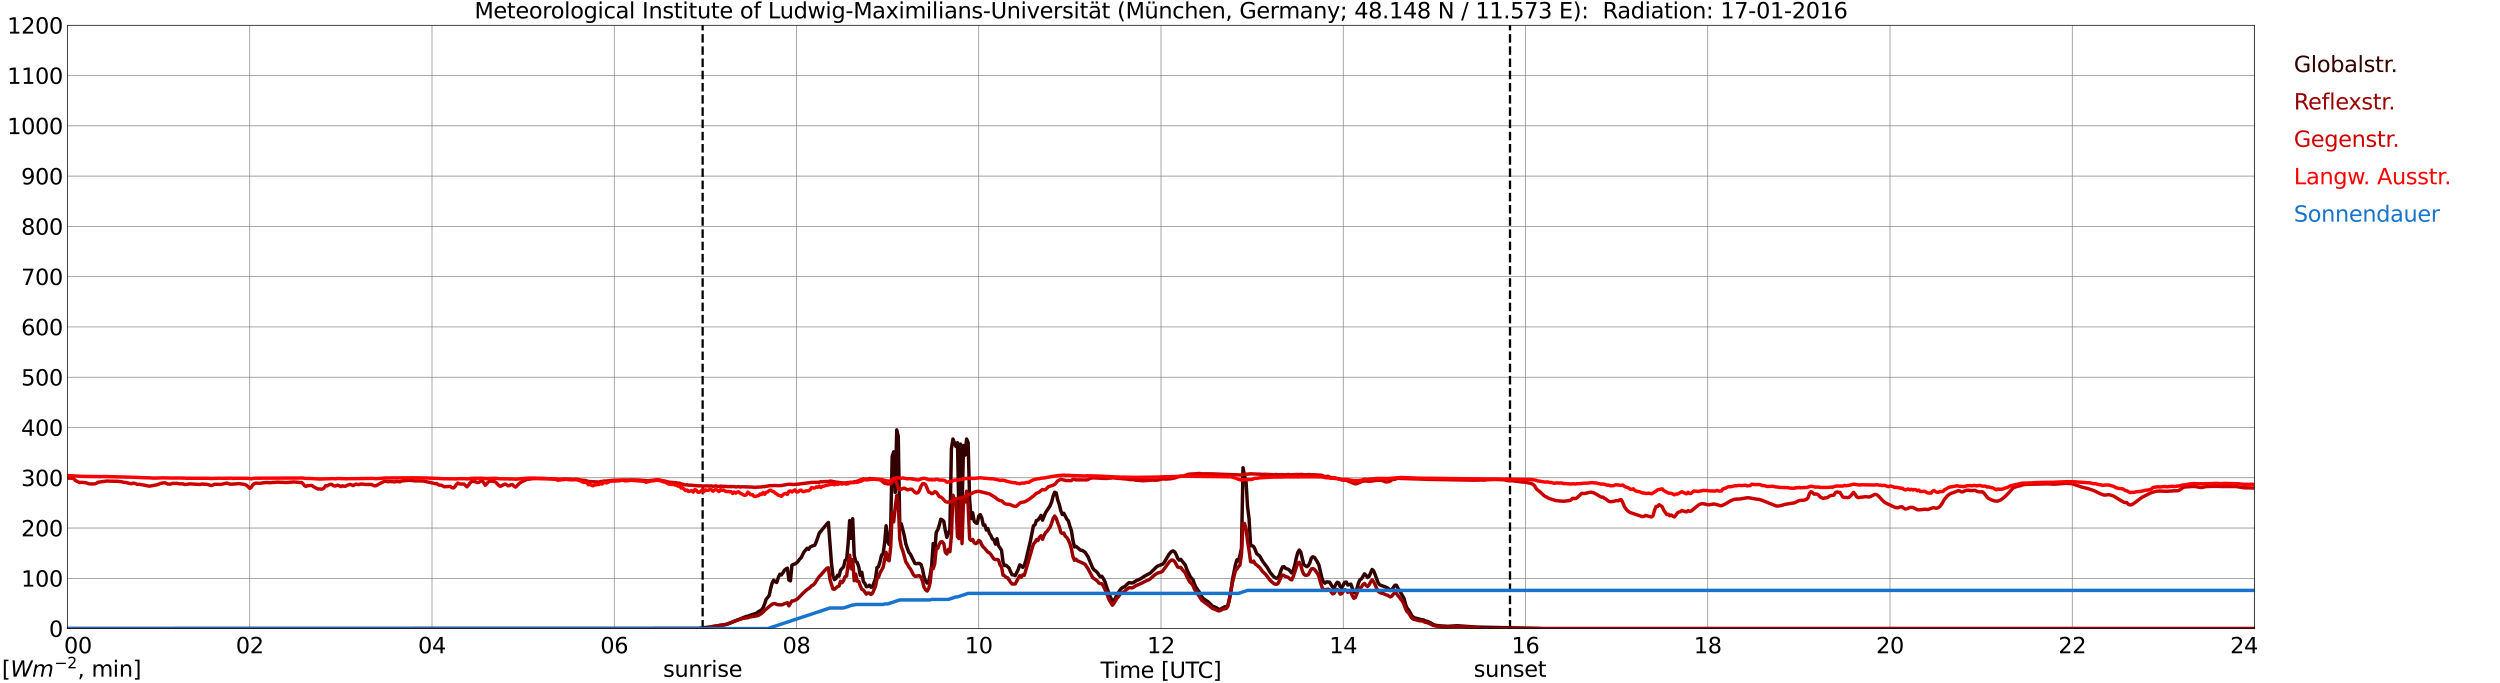 <?xml version="1.0" encoding="utf-8" standalone="no"?>
<!DOCTYPE svg PUBLIC "-//W3C//DTD SVG 1.1//EN"
  "http://www.w3.org/Graphics/SVG/1.1/DTD/svg11.dtd">
<svg xmlns:xlink="http://www.w3.org/1999/xlink" width="1085.4pt" height="296.64pt" viewBox="0 0 1085.4 296.64" xmlns="http://www.w3.org/2000/svg" version="1.1">
 <defs>
  <style type="text/css">*{stroke-linejoin: round; stroke-linecap: butt}</style>
 </defs>
 <g id="figure_1">
  <g id="patch_1">
   <path d="M 0 296.64 
L 1085.4 296.64 
L 1085.4 0 
L 0 0 
z
" style="fill: #ffffff"/>
  </g>
  <g id="axes_1">
   <g id="patch_2">
    <path d="M 29.306 272.909 
L 978.814 272.909 
L 978.814 10.976 
L 29.306 10.976 
z
" style="fill: #ffffff"/>
   </g>
   <g id="patch_3">
    <path d="M 978.814 272.909 
L 978.814 272.909 
L 978.814 10.976 
L 978.814 10.976 
z
" clip-path="url(#pdd65ba1cc7)" style="fill: #d3d3d3; opacity: 0.25; stroke: #d3d3d3; stroke-linejoin: miter"/>
   </g>
   <g id="matplotlib.axis_1">
    <g id="xtick_1">
     <g id="line2d_1">
      <path d="M 29.306 272.909 
L 29.306 10.976 
" clip-path="url(#pdd65ba1cc7)" style="fill: none; stroke: #808080; stroke-width: 0.3; stroke-linecap: square"/>
     </g>
     <g id="line2d_2"/>
     <g id="text_1">
      <!--    00 -->
      <g transform="translate(18.733 283.627) scale(0.095 -0.095)">
       <defs>
        <path id="DejaVuSans-20" transform="scale(0.016)"/>
        <path id="DejaVuSans-30" d="M 2034 4250 
Q 1547 4250 1301 3770 
Q 1056 3291 1056 2328 
Q 1056 1369 1301 889 
Q 1547 409 2034 409 
Q 2525 409 2770 889 
Q 3016 1369 3016 2328 
Q 3016 3291 2770 3770 
Q 2525 4250 2034 4250 
z
M 2034 4750 
Q 2819 4750 3233 4129 
Q 3647 3509 3647 2328 
Q 3647 1150 3233 529 
Q 2819 -91 2034 -91 
Q 1250 -91 836 529 
Q 422 1150 422 2328 
Q 422 3509 836 4129 
Q 1250 4750 2034 4750 
z
" transform="scale(0.016)"/>
       </defs>
       <use xlink:href="#DejaVuSans-20"/>
       <use xlink:href="#DejaVuSans-20" transform="translate(31.787 0)"/>
       <use xlink:href="#DejaVuSans-20" transform="translate(63.574 0)"/>
       <use xlink:href="#DejaVuSans-30" transform="translate(95.361 0)"/>
       <use xlink:href="#DejaVuSans-30" transform="translate(158.984 0)"/>
      </g>
     </g>
    </g>
    <g id="xtick_2">
     <g id="line2d_3">
      <path d="M 108.431 272.909 
L 108.431 10.976 
" clip-path="url(#pdd65ba1cc7)" style="fill: none; stroke: #808080; stroke-width: 0.3; stroke-linecap: square"/>
     </g>
     <g id="line2d_4"/>
     <g id="text_2">
      <!-- 02 -->
      <g transform="translate(102.387 283.627) scale(0.095 -0.095)">
       <defs>
        <path id="DejaVuSans-32" d="M 1228 531 
L 3431 531 
L 3431 0 
L 469 0 
L 469 531 
Q 828 903 1448 1529 
Q 2069 2156 2228 2338 
Q 2531 2678 2651 2914 
Q 2772 3150 2772 3378 
Q 2772 3750 2511 3984 
Q 2250 4219 1831 4219 
Q 1534 4219 1204 4116 
Q 875 4013 500 3803 
L 500 4441 
Q 881 4594 1212 4672 
Q 1544 4750 1819 4750 
Q 2544 4750 2975 4387 
Q 3406 4025 3406 3419 
Q 3406 3131 3298 2873 
Q 3191 2616 2906 2266 
Q 2828 2175 2409 1742 
Q 1991 1309 1228 531 
z
" transform="scale(0.016)"/>
       </defs>
       <use xlink:href="#DejaVuSans-30"/>
       <use xlink:href="#DejaVuSans-32" transform="translate(63.623 0)"/>
      </g>
     </g>
    </g>
    <g id="xtick_3">
     <g id="line2d_5">
      <path d="M 187.557 272.909 
L 187.557 10.976 
" clip-path="url(#pdd65ba1cc7)" style="fill: none; stroke: #808080; stroke-width: 0.3; stroke-linecap: square"/>
     </g>
     <g id="line2d_6"/>
     <g id="text_3">
      <!-- 04 -->
      <g transform="translate(181.513 283.627) scale(0.095 -0.095)">
       <defs>
        <path id="DejaVuSans-34" d="M 2419 4116 
L 825 1625 
L 2419 1625 
L 2419 4116 
z
M 2253 4666 
L 3047 4666 
L 3047 1625 
L 3713 1625 
L 3713 1100 
L 3047 1100 
L 3047 0 
L 2419 0 
L 2419 1100 
L 313 1100 
L 313 1709 
L 2253 4666 
z
" transform="scale(0.016)"/>
       </defs>
       <use xlink:href="#DejaVuSans-30"/>
       <use xlink:href="#DejaVuSans-34" transform="translate(63.623 0)"/>
      </g>
     </g>
    </g>
    <g id="xtick_4">
     <g id="line2d_7">
      <path d="M 266.683 272.909 
L 266.683 10.976 
" clip-path="url(#pdd65ba1cc7)" style="fill: none; stroke: #808080; stroke-width: 0.3; stroke-linecap: square"/>
     </g>
     <g id="line2d_8"/>
     <g id="text_4">
      <!-- 06 -->
      <g transform="translate(260.638 283.627) scale(0.095 -0.095)">
       <defs>
        <path id="DejaVuSans-36" d="M 2113 2584 
Q 1688 2584 1439 2293 
Q 1191 2003 1191 1497 
Q 1191 994 1439 701 
Q 1688 409 2113 409 
Q 2538 409 2786 701 
Q 3034 994 3034 1497 
Q 3034 2003 2786 2293 
Q 2538 2584 2113 2584 
z
M 3366 4563 
L 3366 3988 
Q 3128 4100 2886 4159 
Q 2644 4219 2406 4219 
Q 1781 4219 1451 3797 
Q 1122 3375 1075 2522 
Q 1259 2794 1537 2939 
Q 1816 3084 2150 3084 
Q 2853 3084 3261 2657 
Q 3669 2231 3669 1497 
Q 3669 778 3244 343 
Q 2819 -91 2113 -91 
Q 1303 -91 875 529 
Q 447 1150 447 2328 
Q 447 3434 972 4092 
Q 1497 4750 2381 4750 
Q 2619 4750 2861 4703 
Q 3103 4656 3366 4563 
z
" transform="scale(0.016)"/>
       </defs>
       <use xlink:href="#DejaVuSans-30"/>
       <use xlink:href="#DejaVuSans-36" transform="translate(63.623 0)"/>
      </g>
     </g>
    </g>
    <g id="xtick_5">
     <g id="line2d_9">
      <path d="M 345.808 272.909 
L 345.808 10.976 
" clip-path="url(#pdd65ba1cc7)" style="fill: none; stroke: #808080; stroke-width: 0.3; stroke-linecap: square"/>
     </g>
     <g id="line2d_10"/>
     <g id="text_5">
      <!-- 08 -->
      <g transform="translate(339.764 283.627) scale(0.095 -0.095)">
       <defs>
        <path id="DejaVuSans-38" d="M 2034 2216 
Q 1584 2216 1326 1975 
Q 1069 1734 1069 1313 
Q 1069 891 1326 650 
Q 1584 409 2034 409 
Q 2484 409 2743 651 
Q 3003 894 3003 1313 
Q 3003 1734 2745 1975 
Q 2488 2216 2034 2216 
z
M 1403 2484 
Q 997 2584 770 2862 
Q 544 3141 544 3541 
Q 544 4100 942 4425 
Q 1341 4750 2034 4750 
Q 2731 4750 3128 4425 
Q 3525 4100 3525 3541 
Q 3525 3141 3298 2862 
Q 3072 2584 2669 2484 
Q 3125 2378 3379 2068 
Q 3634 1759 3634 1313 
Q 3634 634 3220 271 
Q 2806 -91 2034 -91 
Q 1263 -91 848 271 
Q 434 634 434 1313 
Q 434 1759 690 2068 
Q 947 2378 1403 2484 
z
M 1172 3481 
Q 1172 3119 1398 2916 
Q 1625 2713 2034 2713 
Q 2441 2713 2670 2916 
Q 2900 3119 2900 3481 
Q 2900 3844 2670 4047 
Q 2441 4250 2034 4250 
Q 1625 4250 1398 4047 
Q 1172 3844 1172 3481 
z
" transform="scale(0.016)"/>
       </defs>
       <use xlink:href="#DejaVuSans-30"/>
       <use xlink:href="#DejaVuSans-38" transform="translate(63.623 0)"/>
      </g>
     </g>
    </g>
    <g id="xtick_6">
     <g id="line2d_11">
      <path d="M 424.934 272.909 
L 424.934 10.976 
" clip-path="url(#pdd65ba1cc7)" style="fill: none; stroke: #808080; stroke-width: 0.3; stroke-linecap: square"/>
     </g>
     <g id="line2d_12"/>
     <g id="text_6">
      <!-- 10 -->
      <g transform="translate(418.89 283.627) scale(0.095 -0.095)">
       <defs>
        <path id="DejaVuSans-31" d="M 794 531 
L 1825 531 
L 1825 4091 
L 703 3866 
L 703 4441 
L 1819 4666 
L 2450 4666 
L 2450 531 
L 3481 531 
L 3481 0 
L 794 0 
L 794 531 
z
" transform="scale(0.016)"/>
       </defs>
       <use xlink:href="#DejaVuSans-31"/>
       <use xlink:href="#DejaVuSans-30" transform="translate(63.623 0)"/>
      </g>
     </g>
    </g>
    <g id="xtick_7">
     <g id="line2d_13">
      <path d="M 504.06 272.909 
L 504.06 10.976 
" clip-path="url(#pdd65ba1cc7)" style="fill: none; stroke: #808080; stroke-width: 0.3; stroke-linecap: square"/>
     </g>
     <g id="line2d_14"/>
     <g id="text_7">
      <!-- 12 -->
      <g transform="translate(498.015 283.627) scale(0.095 -0.095)">
       <use xlink:href="#DejaVuSans-31"/>
       <use xlink:href="#DejaVuSans-32" transform="translate(63.623 0)"/>
      </g>
     </g>
    </g>
    <g id="xtick_8">
     <g id="line2d_15">
      <path d="M 583.185 272.909 
L 583.185 10.976 
" clip-path="url(#pdd65ba1cc7)" style="fill: none; stroke: #808080; stroke-width: 0.3; stroke-linecap: square"/>
     </g>
     <g id="line2d_16"/>
     <g id="text_8">
      <!-- 14 -->
      <g transform="translate(577.141 283.627) scale(0.095 -0.095)">
       <use xlink:href="#DejaVuSans-31"/>
       <use xlink:href="#DejaVuSans-34" transform="translate(63.623 0)"/>
      </g>
     </g>
    </g>
    <g id="xtick_9">
     <g id="line2d_17">
      <path d="M 662.311 272.909 
L 662.311 10.976 
" clip-path="url(#pdd65ba1cc7)" style="fill: none; stroke: #808080; stroke-width: 0.3; stroke-linecap: square"/>
     </g>
     <g id="line2d_18"/>
     <g id="text_9">
      <!-- 16 -->
      <g transform="translate(656.267 283.627) scale(0.095 -0.095)">
       <use xlink:href="#DejaVuSans-31"/>
       <use xlink:href="#DejaVuSans-36" transform="translate(63.623 0)"/>
      </g>
     </g>
    </g>
    <g id="xtick_10">
     <g id="line2d_19">
      <path d="M 741.437 272.909 
L 741.437 10.976 
" clip-path="url(#pdd65ba1cc7)" style="fill: none; stroke: #808080; stroke-width: 0.3; stroke-linecap: square"/>
     </g>
     <g id="line2d_20"/>
     <g id="text_10">
      <!-- 18 -->
      <g transform="translate(735.392 283.627) scale(0.095 -0.095)">
       <use xlink:href="#DejaVuSans-31"/>
       <use xlink:href="#DejaVuSans-38" transform="translate(63.623 0)"/>
      </g>
     </g>
    </g>
    <g id="xtick_11">
     <g id="line2d_21">
      <path d="M 820.562 272.909 
L 820.562 10.976 
" clip-path="url(#pdd65ba1cc7)" style="fill: none; stroke: #808080; stroke-width: 0.3; stroke-linecap: square"/>
     </g>
     <g id="line2d_22"/>
     <g id="text_11">
      <!-- 20 -->
      <g transform="translate(814.518 283.627) scale(0.095 -0.095)">
       <use xlink:href="#DejaVuSans-32"/>
       <use xlink:href="#DejaVuSans-30" transform="translate(63.623 0)"/>
      </g>
     </g>
    </g>
    <g id="xtick_12">
     <g id="line2d_23">
      <path d="M 899.688 272.909 
L 899.688 10.976 
" clip-path="url(#pdd65ba1cc7)" style="fill: none; stroke: #808080; stroke-width: 0.3; stroke-linecap: square"/>
     </g>
     <g id="line2d_24"/>
     <g id="text_12">
      <!-- 22 -->
      <g transform="translate(893.644 283.627) scale(0.095 -0.095)">
       <use xlink:href="#DejaVuSans-32"/>
       <use xlink:href="#DejaVuSans-32" transform="translate(63.623 0)"/>
      </g>
     </g>
    </g>
    <g id="xtick_13">
     <g id="line2d_25">
      <path d="M 978.814 272.909 
L 978.814 10.976 
" clip-path="url(#pdd65ba1cc7)" style="fill: none; stroke: #808080; stroke-width: 0.3; stroke-linecap: square"/>
     </g>
     <g id="line2d_26"/>
     <g id="text_13">
      <!-- 24    -->
      <g transform="translate(968.241 283.627) scale(0.095 -0.095)">
       <use xlink:href="#DejaVuSans-32"/>
       <use xlink:href="#DejaVuSans-34" transform="translate(63.623 0)"/>
       <use xlink:href="#DejaVuSans-20" transform="translate(127.246 0)"/>
       <use xlink:href="#DejaVuSans-20" transform="translate(159.033 0)"/>
       <use xlink:href="#DejaVuSans-20" transform="translate(190.82 0)"/>
      </g>
     </g>
    </g>
    <g id="text_14">
     <!-- Time [UTC] -->
     <g transform="translate(477.806 294.322) scale(0.095 -0.095)">
      <defs>
       <path id="DejaVuSans-54" d="M -19 4666 
L 3928 4666 
L 3928 4134 
L 2272 4134 
L 2272 0 
L 1638 0 
L 1638 4134 
L -19 4134 
L -19 4666 
z
" transform="scale(0.016)"/>
       <path id="DejaVuSans-69" d="M 603 3500 
L 1178 3500 
L 1178 0 
L 603 0 
L 603 3500 
z
M 603 4863 
L 1178 4863 
L 1178 4134 
L 603 4134 
L 603 4863 
z
" transform="scale(0.016)"/>
       <path id="DejaVuSans-6d" d="M 3328 2828 
Q 3544 3216 3844 3400 
Q 4144 3584 4550 3584 
Q 5097 3584 5394 3201 
Q 5691 2819 5691 2113 
L 5691 0 
L 5113 0 
L 5113 2094 
Q 5113 2597 4934 2840 
Q 4756 3084 4391 3084 
Q 3944 3084 3684 2787 
Q 3425 2491 3425 1978 
L 3425 0 
L 2847 0 
L 2847 2094 
Q 2847 2600 2669 2842 
Q 2491 3084 2119 3084 
Q 1678 3084 1418 2786 
Q 1159 2488 1159 1978 
L 1159 0 
L 581 0 
L 581 3500 
L 1159 3500 
L 1159 2956 
Q 1356 3278 1631 3431 
Q 1906 3584 2284 3584 
Q 2666 3584 2933 3390 
Q 3200 3197 3328 2828 
z
" transform="scale(0.016)"/>
       <path id="DejaVuSans-65" d="M 3597 1894 
L 3597 1613 
L 953 1613 
Q 991 1019 1311 708 
Q 1631 397 2203 397 
Q 2534 397 2845 478 
Q 3156 559 3463 722 
L 3463 178 
Q 3153 47 2828 -22 
Q 2503 -91 2169 -91 
Q 1331 -91 842 396 
Q 353 884 353 1716 
Q 353 2575 817 3079 
Q 1281 3584 2069 3584 
Q 2775 3584 3186 3129 
Q 3597 2675 3597 1894 
z
M 3022 2063 
Q 3016 2534 2758 2815 
Q 2500 3097 2075 3097 
Q 1594 3097 1305 2825 
Q 1016 2553 972 2059 
L 3022 2063 
z
" transform="scale(0.016)"/>
       <path id="DejaVuSans-5b" d="M 550 4863 
L 1875 4863 
L 1875 4416 
L 1125 4416 
L 1125 -397 
L 1875 -397 
L 1875 -844 
L 550 -844 
L 550 4863 
z
" transform="scale(0.016)"/>
       <path id="DejaVuSans-55" d="M 556 4666 
L 1191 4666 
L 1191 1831 
Q 1191 1081 1462 751 
Q 1734 422 2344 422 
Q 2950 422 3222 751 
Q 3494 1081 3494 1831 
L 3494 4666 
L 4128 4666 
L 4128 1753 
Q 4128 841 3676 375 
Q 3225 -91 2344 -91 
Q 1459 -91 1007 375 
Q 556 841 556 1753 
L 556 4666 
z
" transform="scale(0.016)"/>
       <path id="DejaVuSans-43" d="M 4122 4306 
L 4122 3641 
Q 3803 3938 3442 4084 
Q 3081 4231 2675 4231 
Q 1875 4231 1450 3742 
Q 1025 3253 1025 2328 
Q 1025 1406 1450 917 
Q 1875 428 2675 428 
Q 3081 428 3442 575 
Q 3803 722 4122 1019 
L 4122 359 
Q 3791 134 3420 21 
Q 3050 -91 2638 -91 
Q 1578 -91 968 557 
Q 359 1206 359 2328 
Q 359 3453 968 4101 
Q 1578 4750 2638 4750 
Q 3056 4750 3426 4639 
Q 3797 4528 4122 4306 
z
" transform="scale(0.016)"/>
       <path id="DejaVuSans-5d" d="M 1947 4863 
L 1947 -844 
L 622 -844 
L 622 -397 
L 1369 -397 
L 1369 4416 
L 622 4416 
L 622 4863 
L 1947 4863 
z
" transform="scale(0.016)"/>
      </defs>
      <use xlink:href="#DejaVuSans-54"/>
      <use xlink:href="#DejaVuSans-69" transform="translate(57.959 0)"/>
      <use xlink:href="#DejaVuSans-6d" transform="translate(85.742 0)"/>
      <use xlink:href="#DejaVuSans-65" transform="translate(183.154 0)"/>
      <use xlink:href="#DejaVuSans-20" transform="translate(244.678 0)"/>
      <use xlink:href="#DejaVuSans-5b" transform="translate(276.465 0)"/>
      <use xlink:href="#DejaVuSans-55" transform="translate(315.479 0)"/>
      <use xlink:href="#DejaVuSans-54" transform="translate(388.672 0)"/>
      <use xlink:href="#DejaVuSans-43" transform="translate(443.881 0)"/>
      <use xlink:href="#DejaVuSans-5d" transform="translate(513.705 0)"/>
     </g>
    </g>
   </g>
   <g id="matplotlib.axis_2">
    <g id="ytick_1">
     <g id="line2d_27">
      <path d="M 29.306 272.909 
L 978.814 272.909 
" clip-path="url(#pdd65ba1cc7)" style="fill: none; stroke: #808080; stroke-width: 0.3; stroke-linecap: square"/>
     </g>
     <g id="line2d_28"/>
     <g id="text_15">
      <!-- 0 -->
      <g transform="translate(21.261 276.518) scale(0.095 -0.095)">
       <use xlink:href="#DejaVuSans-30"/>
      </g>
     </g>
    </g>
    <g id="ytick_2">
     <g id="line2d_29">
      <path d="M 29.306 251.081 
L 978.814 251.081 
" clip-path="url(#pdd65ba1cc7)" style="fill: none; stroke: #808080; stroke-width: 0.3; stroke-linecap: square"/>
     </g>
     <g id="line2d_30"/>
     <g id="text_16">
      <!-- 100 -->
      <g transform="translate(9.173 254.69) scale(0.095 -0.095)">
       <use xlink:href="#DejaVuSans-31"/>
       <use xlink:href="#DejaVuSans-30" transform="translate(63.623 0)"/>
       <use xlink:href="#DejaVuSans-30" transform="translate(127.246 0)"/>
      </g>
     </g>
    </g>
    <g id="ytick_3">
     <g id="line2d_31">
      <path d="M 29.306 229.253 
L 978.814 229.253 
" clip-path="url(#pdd65ba1cc7)" style="fill: none; stroke: #808080; stroke-width: 0.3; stroke-linecap: square"/>
     </g>
     <g id="line2d_32"/>
     <g id="text_17">
      <!-- 200 -->
      <g transform="translate(9.173 232.863) scale(0.095 -0.095)">
       <use xlink:href="#DejaVuSans-32"/>
       <use xlink:href="#DejaVuSans-30" transform="translate(63.623 0)"/>
       <use xlink:href="#DejaVuSans-30" transform="translate(127.246 0)"/>
      </g>
     </g>
    </g>
    <g id="ytick_4">
     <g id="line2d_33">
      <path d="M 29.306 207.426 
L 978.814 207.426 
" clip-path="url(#pdd65ba1cc7)" style="fill: none; stroke: #808080; stroke-width: 0.3; stroke-linecap: square"/>
     </g>
     <g id="line2d_34"/>
     <g id="text_18">
      <!-- 300 -->
      <g transform="translate(9.173 211.035) scale(0.095 -0.095)">
       <defs>
        <path id="DejaVuSans-33" d="M 2597 2516 
Q 3050 2419 3304 2112 
Q 3559 1806 3559 1356 
Q 3559 666 3084 287 
Q 2609 -91 1734 -91 
Q 1441 -91 1130 -33 
Q 819 25 488 141 
L 488 750 
Q 750 597 1062 519 
Q 1375 441 1716 441 
Q 2309 441 2620 675 
Q 2931 909 2931 1356 
Q 2931 1769 2642 2001 
Q 2353 2234 1838 2234 
L 1294 2234 
L 1294 2753 
L 1863 2753 
Q 2328 2753 2575 2939 
Q 2822 3125 2822 3475 
Q 2822 3834 2567 4026 
Q 2313 4219 1838 4219 
Q 1578 4219 1281 4162 
Q 984 4106 628 3988 
L 628 4550 
Q 988 4650 1302 4700 
Q 1616 4750 1894 4750 
Q 2613 4750 3031 4423 
Q 3450 4097 3450 3541 
Q 3450 3153 3228 2886 
Q 3006 2619 2597 2516 
z
" transform="scale(0.016)"/>
       </defs>
       <use xlink:href="#DejaVuSans-33"/>
       <use xlink:href="#DejaVuSans-30" transform="translate(63.623 0)"/>
       <use xlink:href="#DejaVuSans-30" transform="translate(127.246 0)"/>
      </g>
     </g>
    </g>
    <g id="ytick_5">
     <g id="line2d_35">
      <path d="M 29.306 185.598 
L 978.814 185.598 
" clip-path="url(#pdd65ba1cc7)" style="fill: none; stroke: #808080; stroke-width: 0.3; stroke-linecap: square"/>
     </g>
     <g id="line2d_36"/>
     <g id="text_19">
      <!-- 400 -->
      <g transform="translate(9.173 189.207) scale(0.095 -0.095)">
       <use xlink:href="#DejaVuSans-34"/>
       <use xlink:href="#DejaVuSans-30" transform="translate(63.623 0)"/>
       <use xlink:href="#DejaVuSans-30" transform="translate(127.246 0)"/>
      </g>
     </g>
    </g>
    <g id="ytick_6">
     <g id="line2d_37">
      <path d="M 29.306 163.77 
L 978.814 163.77 
" clip-path="url(#pdd65ba1cc7)" style="fill: none; stroke: #808080; stroke-width: 0.3; stroke-linecap: square"/>
     </g>
     <g id="line2d_38"/>
     <g id="text_20">
      <!-- 500 -->
      <g transform="translate(9.173 167.379) scale(0.095 -0.095)">
       <defs>
        <path id="DejaVuSans-35" d="M 691 4666 
L 3169 4666 
L 3169 4134 
L 1269 4134 
L 1269 2991 
Q 1406 3038 1543 3061 
Q 1681 3084 1819 3084 
Q 2600 3084 3056 2656 
Q 3513 2228 3513 1497 
Q 3513 744 3044 326 
Q 2575 -91 1722 -91 
Q 1428 -91 1123 -41 
Q 819 9 494 109 
L 494 744 
Q 775 591 1075 516 
Q 1375 441 1709 441 
Q 2250 441 2565 725 
Q 2881 1009 2881 1497 
Q 2881 1984 2565 2268 
Q 2250 2553 1709 2553 
Q 1456 2553 1204 2497 
Q 953 2441 691 2322 
L 691 4666 
z
" transform="scale(0.016)"/>
       </defs>
       <use xlink:href="#DejaVuSans-35"/>
       <use xlink:href="#DejaVuSans-30" transform="translate(63.623 0)"/>
       <use xlink:href="#DejaVuSans-30" transform="translate(127.246 0)"/>
      </g>
     </g>
    </g>
    <g id="ytick_7">
     <g id="line2d_39">
      <path d="M 29.306 141.942 
L 978.814 141.942 
" clip-path="url(#pdd65ba1cc7)" style="fill: none; stroke: #808080; stroke-width: 0.3; stroke-linecap: square"/>
     </g>
     <g id="line2d_40"/>
     <g id="text_21">
      <!-- 600 -->
      <g transform="translate(9.173 145.551) scale(0.095 -0.095)">
       <use xlink:href="#DejaVuSans-36"/>
       <use xlink:href="#DejaVuSans-30" transform="translate(63.623 0)"/>
       <use xlink:href="#DejaVuSans-30" transform="translate(127.246 0)"/>
      </g>
     </g>
    </g>
    <g id="ytick_8">
     <g id="line2d_41">
      <path d="M 29.306 120.114 
L 978.814 120.114 
" clip-path="url(#pdd65ba1cc7)" style="fill: none; stroke: #808080; stroke-width: 0.3; stroke-linecap: square"/>
     </g>
     <g id="line2d_42"/>
     <g id="text_22">
      <!-- 700 -->
      <g transform="translate(9.173 123.724) scale(0.095 -0.095)">
       <defs>
        <path id="DejaVuSans-37" d="M 525 4666 
L 3525 4666 
L 3525 4397 
L 1831 0 
L 1172 0 
L 2766 4134 
L 525 4134 
L 525 4666 
z
" transform="scale(0.016)"/>
       </defs>
       <use xlink:href="#DejaVuSans-37"/>
       <use xlink:href="#DejaVuSans-30" transform="translate(63.623 0)"/>
       <use xlink:href="#DejaVuSans-30" transform="translate(127.246 0)"/>
      </g>
     </g>
    </g>
    <g id="ytick_9">
     <g id="line2d_43">
      <path d="M 29.306 98.287 
L 978.814 98.287 
" clip-path="url(#pdd65ba1cc7)" style="fill: none; stroke: #808080; stroke-width: 0.3; stroke-linecap: square"/>
     </g>
     <g id="line2d_44"/>
     <g id="text_23">
      <!-- 800 -->
      <g transform="translate(9.173 101.896) scale(0.095 -0.095)">
       <use xlink:href="#DejaVuSans-38"/>
       <use xlink:href="#DejaVuSans-30" transform="translate(63.623 0)"/>
       <use xlink:href="#DejaVuSans-30" transform="translate(127.246 0)"/>
      </g>
     </g>
    </g>
    <g id="ytick_10">
     <g id="line2d_45">
      <path d="M 29.306 76.459 
L 978.814 76.459 
" clip-path="url(#pdd65ba1cc7)" style="fill: none; stroke: #808080; stroke-width: 0.3; stroke-linecap: square"/>
     </g>
     <g id="line2d_46"/>
     <g id="text_24">
      <!-- 900 -->
      <g transform="translate(9.173 80.068) scale(0.095 -0.095)">
       <defs>
        <path id="DejaVuSans-39" d="M 703 97 
L 703 672 
Q 941 559 1184 500 
Q 1428 441 1663 441 
Q 2288 441 2617 861 
Q 2947 1281 2994 2138 
Q 2813 1869 2534 1725 
Q 2256 1581 1919 1581 
Q 1219 1581 811 2004 
Q 403 2428 403 3163 
Q 403 3881 828 4315 
Q 1253 4750 1959 4750 
Q 2769 4750 3195 4129 
Q 3622 3509 3622 2328 
Q 3622 1225 3098 567 
Q 2575 -91 1691 -91 
Q 1453 -91 1209 -44 
Q 966 3 703 97 
z
M 1959 2075 
Q 2384 2075 2632 2365 
Q 2881 2656 2881 3163 
Q 2881 3666 2632 3958 
Q 2384 4250 1959 4250 
Q 1534 4250 1286 3958 
Q 1038 3666 1038 3163 
Q 1038 2656 1286 2365 
Q 1534 2075 1959 2075 
z
" transform="scale(0.016)"/>
       </defs>
       <use xlink:href="#DejaVuSans-39"/>
       <use xlink:href="#DejaVuSans-30" transform="translate(63.623 0)"/>
       <use xlink:href="#DejaVuSans-30" transform="translate(127.246 0)"/>
      </g>
     </g>
    </g>
    <g id="ytick_11">
     <g id="line2d_47">
      <path d="M 29.306 54.631 
L 978.814 54.631 
" clip-path="url(#pdd65ba1cc7)" style="fill: none; stroke: #808080; stroke-width: 0.3; stroke-linecap: square"/>
     </g>
     <g id="line2d_48"/>
     <g id="text_25">
      <!-- 1000 -->
      <g transform="translate(3.128 58.24) scale(0.095 -0.095)">
       <use xlink:href="#DejaVuSans-31"/>
       <use xlink:href="#DejaVuSans-30" transform="translate(63.623 0)"/>
       <use xlink:href="#DejaVuSans-30" transform="translate(127.246 0)"/>
       <use xlink:href="#DejaVuSans-30" transform="translate(190.869 0)"/>
      </g>
     </g>
    </g>
    <g id="ytick_12">
     <g id="line2d_49">
      <path d="M 29.306 32.803 
L 978.814 32.803 
" clip-path="url(#pdd65ba1cc7)" style="fill: none; stroke: #808080; stroke-width: 0.3; stroke-linecap: square"/>
     </g>
     <g id="line2d_50"/>
     <g id="text_26">
      <!-- 1100 -->
      <g transform="translate(3.128 36.413) scale(0.095 -0.095)">
       <use xlink:href="#DejaVuSans-31"/>
       <use xlink:href="#DejaVuSans-31" transform="translate(63.623 0)"/>
       <use xlink:href="#DejaVuSans-30" transform="translate(127.246 0)"/>
       <use xlink:href="#DejaVuSans-30" transform="translate(190.869 0)"/>
      </g>
     </g>
    </g>
    <g id="ytick_13">
     <g id="line2d_51">
      <path d="M 29.306 10.976 
L 978.814 10.976 
" clip-path="url(#pdd65ba1cc7)" style="fill: none; stroke: #808080; stroke-width: 0.3; stroke-linecap: square"/>
     </g>
     <g id="line2d_52"/>
     <g id="text_27">
      <!-- 1200 -->
      <g transform="translate(3.128 14.585) scale(0.095 -0.095)">
       <use xlink:href="#DejaVuSans-31"/>
       <use xlink:href="#DejaVuSans-32" transform="translate(63.623 0)"/>
       <use xlink:href="#DejaVuSans-30" transform="translate(127.246 0)"/>
       <use xlink:href="#DejaVuSans-30" transform="translate(190.869 0)"/>
      </g>
     </g>
    </g>
   </g>
   <g id="line2d_53">
    <path d="M 305.059 272.909 
L 305.059 10.976 
" clip-path="url(#pdd65ba1cc7)" style="fill: none; stroke-dasharray: 3.7,1.6; stroke-dashoffset: 0; stroke: #000000"/>
   </g>
   <g id="line2d_54">
    <path d="M 655.585 272.909 
L 655.585 10.976 
" clip-path="url(#pdd65ba1cc7)" style="fill: none; stroke-dasharray: 3.7,1.6; stroke-dashoffset: 0; stroke: #000000"/>
   </g>
   <g id="line2d_55">
    <path d="M 29.306 272.909 
L 302.949 272.832 
L 304.267 272.697 
L 306.246 272.466 
L 308.224 272.212 
L 315.477 271.051 
L 324.049 267.605 
L 324.708 267.565 
L 325.368 267.216 
L 328.005 266.384 
L 328.665 266.075 
L 329.324 265.511 
L 330.643 264.795 
L 331.302 263.826 
L 331.961 262.22 
L 332.621 260.205 
L 333.94 258.599 
L 334.599 255.479 
L 335.258 253.059 
L 335.918 251.858 
L 336.577 252.594 
L 337.236 252.884 
L 337.896 250.793 
L 338.555 249.3 
L 339.215 249.61 
L 339.874 248.778 
L 340.533 247.597 
L 341.193 247.034 
L 341.852 246.687 
L 342.512 251.838 
L 343.171 252.188 
L 343.83 245.388 
L 344.49 245.002 
L 345.149 244.827 
L 345.808 244.402 
L 346.468 243.743 
L 347.127 242.813 
L 347.787 242.173 
L 349.105 239.558 
L 350.424 238.048 
L 351.083 238.493 
L 351.743 237.467 
L 353.062 236.886 
L 353.721 236.731 
L 354.38 235.258 
L 355.699 231.462 
L 358.996 227.474 
L 359.655 226.835 
L 360.974 244.419 
L 361.634 250.075 
L 362.293 251.644 
L 362.952 251.14 
L 363.612 249.765 
L 364.271 250.134 
L 364.93 247.538 
L 366.249 246.087 
L 366.909 243.297 
L 367.568 243.007 
L 368.227 236.053 
L 368.887 226.021 
L 369.546 233.711 
L 370.206 225.206 
L 370.865 241.128 
L 371.524 243.819 
L 372.184 244.227 
L 372.843 246.163 
L 373.502 249.765 
L 374.162 248.468 
L 374.821 252.439 
L 375.481 253.31 
L 376.14 254.724 
L 376.799 254.608 
L 377.459 254.065 
L 378.118 254.975 
L 378.777 254.82 
L 380.096 251.238 
L 380.756 246.434 
L 381.415 246.028 
L 382.074 243.839 
L 382.734 240.992 
L 383.393 240.527 
L 384.053 235.821 
L 384.712 228.286 
L 385.371 235.066 
L 386.031 236.402 
L 386.69 229.275 
L 387.349 198.168 
L 388.009 196.156 
L 388.668 213.799 
L 389.328 186.645 
L 389.987 189.415 
L 390.646 228.171 
L 391.306 227.455 
L 392.624 232.645 
L 393.284 236.208 
L 394.603 239.848 
L 395.262 240.604 
L 397.24 244.613 
L 397.899 244.749 
L 398.559 244.613 
L 399.218 244.633 
L 399.878 245.098 
L 400.537 247.209 
L 401.196 250.483 
L 401.856 252.225 
L 402.515 253.155 
L 403.175 252.515 
L 403.834 249.649 
L 404.493 245.543 
L 405.153 235.996 
L 405.812 239.888 
L 406.471 231.152 
L 407.131 230.011 
L 407.79 228.035 
L 408.45 225.42 
L 409.109 225.73 
L 409.768 226.389 
L 410.428 230.397 
L 411.087 233.283 
L 412.406 229.932 
L 413.065 194.857 
L 413.725 190.616 
L 415.043 193.851 
L 415.703 192.205 
L 416.362 226.272 
L 417.022 192.805 
L 417.681 220.616 
L 418.34 193.406 
L 419 197.607 
L 419.659 190.616 
L 420.318 192.107 
L 420.978 217.054 
L 421.637 225.169 
L 422.297 222.631 
L 422.956 226.311 
L 423.615 227.009 
L 424.275 227.221 
L 424.934 224.006 
L 425.593 223.445 
L 426.253 224.879 
L 426.912 227.976 
L 427.572 227.9 
L 428.231 230.107 
L 428.89 229.467 
L 429.55 231.521 
L 430.209 232.49 
L 430.869 234.001 
L 431.528 234.387 
L 432.187 236.227 
L 432.847 233.883 
L 433.506 236.943 
L 434.825 238.901 
L 435.484 244.111 
L 436.144 245.543 
L 436.803 245.447 
L 438.122 246.667 
L 438.781 248.294 
L 439.44 249.553 
L 440.1 249.61 
L 440.759 249.902 
L 442.078 247.209 
L 442.737 245.253 
L 443.397 245.602 
L 444.056 246.338 
L 444.716 245.467 
L 445.375 243.317 
L 447.353 234.891 
L 448.672 228.306 
L 449.331 227.861 
L 449.991 225.981 
L 450.65 225.789 
L 451.309 224.879 
L 451.969 223.775 
L 452.628 225.826 
L 453.947 222.574 
L 455.925 219.551 
L 456.584 217.944 
L 457.244 215.31 
L 457.903 213.703 
L 458.563 214.013 
L 459.222 217.093 
L 459.881 218.931 
L 460.541 221.681 
L 461.2 223.366 
L 461.859 222.864 
L 463.178 225.401 
L 463.838 226.117 
L 464.497 228.5 
L 465.156 230.34 
L 465.816 234.562 
L 466.475 237.467 
L 467.134 237.196 
L 469.113 238.862 
L 469.772 238.938 
L 471.091 239.733 
L 472.409 241.806 
L 474.388 246.589 
L 475.047 247.462 
L 475.706 247.907 
L 476.366 248.527 
L 477.685 250.444 
L 478.344 250.193 
L 479.003 251.123 
L 479.663 252.439 
L 481.641 258.289 
L 482.96 261.056 
L 483.619 260.594 
L 484.278 259.701 
L 484.938 258.016 
L 485.597 257.28 
L 486.256 256.176 
L 486.916 255.403 
L 487.575 254.995 
L 488.235 254.783 
L 489.553 253.445 
L 490.213 252.943 
L 491.532 253.115 
L 492.191 252.904 
L 493.51 251.954 
L 494.169 251.78 
L 495.488 251.123 
L 496.807 250.193 
L 499.444 248.778 
L 502.082 246.144 
L 502.741 245.718 
L 504.719 244.963 
L 505.379 244.284 
L 507.357 240.953 
L 508.016 240.062 
L 508.675 239.423 
L 509.335 239.172 
L 509.994 239.617 
L 510.654 240.798 
L 511.313 242.407 
L 511.972 243.199 
L 512.632 242.852 
L 514.61 245.332 
L 515.269 247.228 
L 516.588 250.057 
L 517.247 251.024 
L 517.907 251.625 
L 518.566 253.504 
L 519.226 254.975 
L 520.544 256.815 
L 521.863 259.218 
L 522.522 259.954 
L 523.841 260.845 
L 524.501 261.27 
L 526.479 263.206 
L 527.797 263.671 
L 529.116 264.505 
L 529.776 264.505 
L 531.754 263.44 
L 532.413 263.479 
L 533.073 262.896 
L 533.732 260.089 
L 534.391 256.66 
L 535.051 251.895 
L 536.369 245.177 
L 537.029 243.027 
L 537.688 243.452 
L 538.348 241.051 
L 539.007 237.991 
L 539.666 203.088 
L 540.326 206.557 
L 540.985 209.132 
L 541.644 220.094 
L 542.304 225.342 
L 542.963 236.963 
L 543.623 236.926 
L 544.282 237.273 
L 544.941 238.611 
L 545.601 240.353 
L 546.919 241.418 
L 548.238 243.743 
L 550.216 246.397 
L 551.535 248.643 
L 552.854 250.193 
L 553.513 250.793 
L 554.173 251.064 
L 554.832 250.889 
L 555.491 249.649 
L 556.151 247.634 
L 556.81 246.124 
L 557.47 246.028 
L 558.129 246.744 
L 559.448 247.209 
L 560.107 247.888 
L 560.766 248.739 
L 561.426 247.772 
L 562.085 245.602 
L 562.745 242.483 
L 563.404 239.947 
L 564.063 238.823 
L 564.723 239.656 
L 566.042 245.157 
L 567.36 246.028 
L 568.02 245.543 
L 568.679 244.343 
L 569.338 242.271 
L 569.998 241.728 
L 570.657 241.979 
L 571.976 243.974 
L 572.635 245.388 
L 573.954 251.103 
L 574.613 252.749 
L 575.273 253.194 
L 575.932 252.633 
L 577.251 252.749 
L 578.57 254.955 
L 579.229 255.305 
L 579.889 253.834 
L 580.548 252.808 
L 581.207 253.019 
L 581.867 254.744 
L 582.526 255.169 
L 583.845 252.825 
L 584.504 252.709 
L 585.164 253.988 
L 586.482 253.6 
L 587.801 257.223 
L 588.46 257.378 
L 589.12 255.538 
L 589.779 253.155 
L 590.439 251.703 
L 591.098 251.315 
L 592.417 249.147 
L 593.076 249.824 
L 593.736 250.754 
L 594.395 250.23 
L 595.714 247.248 
L 596.373 247.848 
L 597.032 249.455 
L 598.351 253.078 
L 599.011 253.91 
L 602.307 255.169 
L 602.967 255.711 
L 603.626 256.429 
L 604.286 256.003 
L 605.604 254.104 
L 606.264 254.104 
L 606.923 255.42 
L 607.582 256.331 
L 608.901 258.655 
L 609.561 259.779 
L 610.22 262.375 
L 610.879 263.981 
L 611.539 264.756 
L 612.198 265.861 
L 612.858 267.196 
L 613.517 267.856 
L 614.176 268.242 
L 616.814 268.941 
L 618.133 269.172 
L 618.792 269.656 
L 619.451 269.676 
L 621.429 270.567 
L 622.089 271.051 
L 622.748 271.361 
L 624.726 271.691 
L 628.683 271.922 
L 632.639 271.671 
L 635.276 271.846 
L 640.552 272.232 
L 644.508 272.33 
L 661.652 272.677 
L 666.267 272.776 
L 670.224 272.909 
L 978.154 272.909 
L 978.154 272.909 
" clip-path="url(#pdd65ba1cc7)" style="fill: none; stroke: #330000; stroke-width: 1.5; stroke-linecap: square"/>
   </g>
   <g id="line2d_56">
    <path d="M 29.306 272.909 
L 307.564 272.909 
L 308.224 272.221 
L 315.477 271.071 
L 320.093 269.288 
L 322.73 268.417 
L 324.708 268.203 
L 325.368 267.912 
L 326.686 267.701 
L 328.665 267.371 
L 329.324 267.157 
L 330.643 266.286 
L 331.302 265.782 
L 331.961 265.027 
L 334.599 262.8 
L 335.258 262.335 
L 335.918 262.063 
L 336.577 262.063 
L 337.236 262.412 
L 337.896 262.567 
L 339.215 262.626 
L 339.874 262.451 
L 340.533 262.102 
L 341.852 261.657 
L 342.512 263.032 
L 343.83 260.882 
L 344.49 260.901 
L 345.808 260.301 
L 346.468 259.797 
L 348.446 257.745 
L 350.424 255.925 
L 351.083 255.556 
L 351.743 254.995 
L 352.402 254.259 
L 353.062 254.006 
L 353.721 253.29 
L 355.04 251.275 
L 355.699 250.249 
L 356.359 249.649 
L 357.677 248.119 
L 358.996 246.705 
L 359.655 246.51 
L 360.315 251.529 
L 361.634 255.75 
L 362.293 255.807 
L 363.612 254.685 
L 364.271 254.471 
L 364.93 252.38 
L 365.59 252.96 
L 366.249 252.07 
L 366.909 250.365 
L 367.568 250.134 
L 368.227 244.98 
L 368.887 241.049 
L 369.546 246.975 
L 370.206 242.948 
L 370.865 252.129 
L 371.524 249.241 
L 372.184 252.341 
L 372.843 252.439 
L 373.502 254.375 
L 374.162 255.866 
L 374.821 256.117 
L 376.14 257.957 
L 376.799 257.435 
L 377.459 257.492 
L 378.118 258.092 
L 378.777 257.61 
L 380.096 254.549 
L 380.756 251.256 
L 381.415 250.599 
L 382.074 248.7 
L 383.393 246.395 
L 384.712 239.809 
L 385.371 243.044 
L 386.031 243.433 
L 386.69 237.666 
L 387.349 222.417 
L 388.009 226.562 
L 388.668 220.247 
L 389.328 215.155 
L 389.987 218.68 
L 390.646 234.077 
L 391.306 237.428 
L 391.965 239.17 
L 393.284 243.994 
L 393.943 244.923 
L 394.603 246.2 
L 395.262 246.995 
L 396.581 249.551 
L 397.24 250.171 
L 397.899 250.171 
L 398.559 249.979 
L 399.218 249.959 
L 399.878 250.636 
L 400.537 252.399 
L 401.196 254.995 
L 401.856 256.06 
L 402.515 256.601 
L 403.175 255.595 
L 403.834 252.96 
L 404.493 246.628 
L 405.153 246.899 
L 405.812 244.825 
L 406.471 238.222 
L 407.131 238.087 
L 407.79 236.264 
L 408.45 235.238 
L 409.109 235.219 
L 409.768 236.072 
L 410.428 239.809 
L 411.087 240.527 
L 411.746 238.532 
L 412.406 239.558 
L 413.065 232.547 
L 413.725 215 
L 415.043 218.136 
L 415.703 233.051 
L 416.362 233.824 
L 417.022 217.42 
L 417.681 235.996 
L 418.34 216.24 
L 419 217.962 
L 419.659 213.275 
L 420.318 219.337 
L 420.978 233.962 
L 421.637 234.658 
L 422.297 234.213 
L 422.956 235.647 
L 423.615 236.033 
L 424.275 235.664 
L 424.934 234.619 
L 425.593 235.083 
L 426.253 236.557 
L 426.912 237.487 
L 427.572 238.124 
L 428.89 239.752 
L 429.55 240.003 
L 430.209 240.778 
L 431.528 242.734 
L 432.187 242.948 
L 432.847 242.909 
L 433.506 243.123 
L 434.165 245.253 
L 434.825 246.124 
L 435.484 249.706 
L 436.144 249.998 
L 436.803 250.675 
L 437.462 250.85 
L 438.781 252.825 
L 439.44 253.561 
L 440.759 253.521 
L 442.078 251.064 
L 442.737 249.939 
L 443.397 250.636 
L 444.056 249.61 
L 444.716 249.765 
L 448.672 236.208 
L 449.331 235.509 
L 449.991 234.271 
L 450.65 234.677 
L 451.309 233.224 
L 451.969 232.604 
L 452.628 234.134 
L 453.287 232.508 
L 453.947 231.211 
L 454.606 230.648 
L 455.925 228.847 
L 456.584 227.143 
L 457.244 225.051 
L 457.903 224.026 
L 458.563 224.993 
L 459.222 227.007 
L 459.881 228.596 
L 460.541 231.133 
L 461.2 231.657 
L 461.859 231.423 
L 462.519 232.837 
L 463.178 233.361 
L 463.838 234.464 
L 464.497 236.033 
L 465.156 238.222 
L 465.816 241.63 
L 466.475 243.258 
L 467.134 242.773 
L 467.794 243.47 
L 469.772 244.343 
L 470.431 244.613 
L 471.091 245.039 
L 472.409 246.975 
L 474.388 250.754 
L 476.366 252.186 
L 477.025 253.076 
L 477.685 253.349 
L 478.344 253.406 
L 479.003 254.316 
L 480.322 257.241 
L 481.641 260.67 
L 482.3 261.6 
L 482.96 262.781 
L 483.619 261.967 
L 484.938 259.74 
L 485.597 259.022 
L 486.256 258.016 
L 486.916 257.474 
L 488.235 256.835 
L 488.894 256.08 
L 490.213 255.15 
L 491.532 255.246 
L 492.191 254.936 
L 492.85 254.432 
L 496.147 252.96 
L 496.807 252.574 
L 498.785 251.701 
L 499.444 251.256 
L 501.422 249.533 
L 502.741 248.739 
L 504.06 248.39 
L 504.719 248.003 
L 506.038 246.2 
L 507.357 244.323 
L 508.016 243.605 
L 508.675 243.14 
L 509.335 243.199 
L 509.994 243.819 
L 511.313 246.183 
L 511.972 246.414 
L 512.632 246.318 
L 513.291 247.266 
L 514.61 248.759 
L 515.269 250.385 
L 516.588 252.729 
L 517.247 253.31 
L 517.907 254.161 
L 518.566 255.77 
L 521.863 260.727 
L 523.182 261.716 
L 524.501 262.626 
L 526.479 264.213 
L 527.138 264.387 
L 529.116 265.26 
L 529.776 265.105 
L 531.094 264.35 
L 531.754 264.33 
L 532.413 264.136 
L 533.073 263.226 
L 533.732 260.476 
L 535.051 253.155 
L 536.369 247.713 
L 537.029 247.034 
L 537.688 246.045 
L 538.348 245.29 
L 539.007 240.521 
L 539.666 227.162 
L 540.326 227.317 
L 540.985 229.563 
L 541.644 235.007 
L 542.304 239.074 
L 542.963 243.878 
L 543.623 244.033 
L 544.282 243.588 
L 544.941 244.788 
L 546.919 246.414 
L 548.238 248.235 
L 548.898 248.778 
L 549.557 249.475 
L 551.535 252.07 
L 552.854 253.211 
L 553.513 253.6 
L 554.173 253.676 
L 554.832 253.349 
L 555.491 252.109 
L 556.151 250.52 
L 556.81 249.649 
L 557.47 249.824 
L 558.129 250.365 
L 558.788 250.444 
L 559.448 250.81 
L 560.107 251.43 
L 560.766 251.76 
L 561.426 250.5 
L 563.404 244.535 
L 564.063 244.149 
L 564.723 245.253 
L 565.382 247.789 
L 566.042 249.3 
L 566.701 249.726 
L 567.36 249.804 
L 568.02 249.455 
L 569.338 247.015 
L 569.998 246.879 
L 570.657 247.189 
L 571.976 248.951 
L 572.635 250.385 
L 573.295 252.884 
L 573.954 254.936 
L 574.613 256.001 
L 575.273 256.04 
L 576.592 255.807 
L 577.251 256.08 
L 578.57 257.841 
L 579.229 257.61 
L 579.889 256.427 
L 580.548 255.962 
L 581.207 256.545 
L 581.867 257.939 
L 582.526 257.745 
L 583.185 256.776 
L 583.845 256.04 
L 584.504 256.331 
L 585.164 257.145 
L 585.823 256.796 
L 586.482 257.086 
L 587.142 258.712 
L 587.801 259.76 
L 588.46 259.391 
L 589.779 255.962 
L 590.439 255.189 
L 591.098 254.859 
L 591.757 253.755 
L 592.417 253.31 
L 593.076 254.161 
L 593.736 254.646 
L 594.395 253.949 
L 595.054 252.631 
L 595.714 251.76 
L 596.373 252.574 
L 597.032 253.89 
L 597.692 255.497 
L 598.351 256.717 
L 599.011 257.241 
L 599.67 257.492 
L 600.329 257.61 
L 601.648 258.21 
L 602.307 258.365 
L 603.626 259.159 
L 604.286 258.791 
L 604.945 257.939 
L 605.604 257.319 
L 606.264 257.647 
L 606.923 258.616 
L 607.582 259.295 
L 608.242 260.281 
L 608.901 261.037 
L 609.561 262.451 
L 610.22 264.272 
L 610.879 265.531 
L 611.539 266.092 
L 612.858 268.262 
L 613.517 268.766 
L 614.836 269.113 
L 616.154 269.501 
L 617.473 269.578 
L 618.792 270.178 
L 619.451 270.257 
L 621.429 271.088 
L 622.089 271.497 
L 623.408 271.806 
L 625.386 272.058 
L 628.023 272.232 
L 629.342 272.134 
L 634.617 272.058 
L 639.233 272.367 
L 641.87 272.483 
L 642.53 272.909 
L 978.154 272.909 
L 978.154 272.909 
" clip-path="url(#pdd65ba1cc7)" style="fill: none; stroke: #990000; stroke-width: 1.5; stroke-linecap: square"/>
   </g>
   <g id="line2d_57">
    <path d="M 29.306 207.563 
L 31.943 207.642 
L 32.603 208.53 
L 34.581 209.543 
L 35.24 209.386 
L 37.218 209.56 
L 38.537 210.023 
L 39.197 210.115 
L 41.175 210.073 
L 41.834 209.855 
L 42.493 209.368 
L 46.45 208.838 
L 47.768 208.903 
L 50.406 208.947 
L 51.065 208.951 
L 52.384 209.124 
L 53.043 209.2 
L 53.703 209.405 
L 54.362 209.458 
L 55.681 209.726 
L 57 210.047 
L 57.659 209.77 
L 58.319 209.811 
L 58.978 210.014 
L 59.637 210.34 
L 60.297 210.243 
L 62.934 210.671 
L 64.253 210.99 
L 64.912 211.075 
L 68.209 210.473 
L 69.528 209.942 
L 70.847 209.663 
L 71.506 209.597 
L 72.825 210.134 
L 73.484 210.202 
L 74.144 210.154 
L 74.803 209.89 
L 76.781 209.846 
L 78.1 210.091 
L 79.419 210.071 
L 80.078 210.346 
L 81.397 210.3 
L 82.056 210.054 
L 86.672 210.337 
L 87.991 210.117 
L 88.65 210.267 
L 89.309 210.211 
L 90.628 210.451 
L 91.288 210.726 
L 91.947 210.783 
L 93.266 210.226 
L 95.903 210.311 
L 98.541 209.711 
L 99.86 210.228 
L 101.838 210.126 
L 103.816 209.955 
L 106.453 210.37 
L 107.113 210.75 
L 108.431 212.022 
L 109.091 211.595 
L 109.75 210.446 
L 110.41 209.955 
L 111.069 209.796 
L 111.728 209.768 
L 112.388 209.868 
L 113.047 209.831 
L 114.366 209.593 
L 115.685 209.495 
L 117.663 209.573 
L 118.322 209.449 
L 118.982 209.466 
L 120.3 209.314 
L 122.278 209.386 
L 123.597 209.462 
L 124.257 209.506 
L 127.553 209.237 
L 129.532 209.412 
L 130.191 209.512 
L 130.85 209.462 
L 131.51 209.936 
L 132.169 210.822 
L 132.829 211.206 
L 133.488 210.85 
L 135.466 210.77 
L 136.125 211.315 
L 138.104 212.332 
L 138.763 212.282 
L 139.422 212.385 
L 140.082 212.267 
L 140.741 211.795 
L 141.4 210.852 
L 142.06 210.957 
L 142.719 210.538 
L 143.379 210.307 
L 144.038 210.281 
L 144.697 210.861 
L 145.357 211.04 
L 146.676 210.621 
L 147.994 211.243 
L 148.654 210.911 
L 149.313 211.084 
L 149.972 211.121 
L 150.632 210.704 
L 151.951 210.307 
L 152.61 210.486 
L 153.269 210.833 
L 154.588 210.191 
L 155.247 210.366 
L 155.907 210.379 
L 156.566 210.152 
L 157.885 210.206 
L 158.544 210.335 
L 161.182 210.326 
L 162.501 210.918 
L 163.16 210.887 
L 163.819 210.582 
L 165.138 209.796 
L 167.116 208.868 
L 168.435 209.156 
L 169.094 209.032 
L 170.413 209.141 
L 171.073 209.222 
L 172.391 209.039 
L 173.71 209.187 
L 174.37 208.822 
L 177.007 208.574 
L 177.666 208.458 
L 179.645 208.724 
L 180.304 208.801 
L 181.623 208.774 
L 183.601 208.812 
L 188.217 209.803 
L 188.876 210.025 
L 189.535 209.892 
L 190.195 210.396 
L 190.854 210.665 
L 191.513 210.601 
L 192.832 211.328 
L 195.47 211.158 
L 196.129 211.71 
L 196.788 211.854 
L 197.448 211.403 
L 198.107 210.431 
L 198.767 209.722 
L 199.426 210.056 
L 200.085 210.165 
L 201.404 210.147 
L 202.723 211.355 
L 203.382 210.665 
L 204.042 209.696 
L 204.701 209.025 
L 206.02 209.05 
L 207.339 209.521 
L 207.998 209.355 
L 208.657 208.927 
L 209.317 208.633 
L 209.976 209.541 
L 210.635 210.654 
L 211.295 210.117 
L 211.954 209.244 
L 212.614 208.873 
L 213.932 208.932 
L 214.592 209.082 
L 215.251 209.403 
L 216.57 210.785 
L 217.229 211.141 
L 219.207 210.169 
L 219.867 210.407 
L 220.526 210.909 
L 221.186 210.822 
L 221.845 210.414 
L 222.504 210.401 
L 223.164 211.053 
L 223.823 211.466 
L 224.482 210.92 
L 225.142 210.145 
L 226.461 209.148 
L 227.779 208.637 
L 228.439 208.229 
L 229.757 208.017 
L 231.736 207.788 
L 240.308 207.853 
L 242.945 208.078 
L 244.923 207.973 
L 248.22 208.039 
L 248.88 208.128 
L 250.198 208.013 
L 252.836 208.506 
L 254.155 208.587 
L 255.473 209.039 
L 260.089 209.285 
L 260.748 209.063 
L 261.408 209.06 
L 262.067 208.871 
L 263.386 208.833 
L 266.023 208.53 
L 270.639 208.408 
L 272.617 208.399 
L 274.595 208.371 
L 277.233 208.423 
L 279.87 208.604 
L 281.189 208.744 
L 285.145 208.296 
L 286.464 208.392 
L 287.783 208.809 
L 288.442 208.812 
L 290.42 209.325 
L 293.717 209.608 
L 294.377 209.82 
L 295.036 209.737 
L 295.696 210.069 
L 297.674 210.536 
L 298.333 210.477 
L 298.992 210.663 
L 299.652 210.61 
L 303.608 210.977 
L 304.267 210.876 
L 305.586 211.053 
L 306.246 210.949 
L 308.224 211.027 
L 308.883 210.944 
L 309.543 211.145 
L 310.861 210.968 
L 311.521 211.158 
L 312.18 211.217 
L 312.839 211.031 
L 313.499 211.158 
L 314.158 211.114 
L 316.136 211.276 
L 318.774 211.248 
L 319.433 211.403 
L 320.752 211.258 
L 321.411 211.47 
L 322.071 211.32 
L 326.686 211.479 
L 327.346 211.577 
L 330.643 211.416 
L 331.302 211.23 
L 331.961 211.317 
L 332.621 211.062 
L 333.28 211.06 
L 333.94 210.887 
L 336.577 210.772 
L 337.896 210.87 
L 339.215 210.807 
L 342.512 210.213 
L 344.49 210.359 
L 346.468 210.2 
L 352.402 209.442 
L 355.699 209.377 
L 356.359 209.08 
L 357.018 209.215 
L 357.677 209.087 
L 358.337 209.113 
L 358.996 209.025 
L 359.655 209.104 
L 360.315 208.86 
L 360.974 208.901 
L 361.634 209.089 
L 362.293 209.156 
L 362.952 209.353 
L 363.612 209.359 
L 364.93 209.571 
L 366.909 209.693 
L 368.227 209.475 
L 368.887 209.573 
L 369.546 209.375 
L 370.206 209.41 
L 370.865 209.13 
L 371.524 209.126 
L 372.843 208.674 
L 373.502 208.377 
L 374.162 208.24 
L 374.821 207.871 
L 375.481 208.011 
L 376.799 208.035 
L 377.459 207.72 
L 380.756 208.163 
L 381.415 208.12 
L 382.074 208.327 
L 382.734 208.657 
L 383.393 209.314 
L 384.053 209.796 
L 385.371 210.106 
L 386.031 210.132 
L 386.69 210.043 
L 387.349 209.119 
L 388.009 208.622 
L 388.668 208.606 
L 389.328 209.582 
L 389.987 212.077 
L 390.646 212.551 
L 391.306 212.472 
L 391.965 212.046 
L 392.624 211.935 
L 393.943 212.686 
L 395.262 212.348 
L 395.921 212.428 
L 397.24 213.804 
L 397.899 214.085 
L 398.559 213.895 
L 399.218 212.917 
L 399.878 211.045 
L 400.537 210.054 
L 401.196 209.968 
L 401.856 210.422 
L 403.175 213.581 
L 403.834 213.834 
L 404.493 214.323 
L 405.153 214.155 
L 405.812 213.491 
L 406.471 213.666 
L 407.131 214.535 
L 407.79 215.624 
L 408.45 215.792 
L 409.109 216.257 
L 410.428 217.735 
L 411.087 217.988 
L 412.406 217.918 
L 414.384 217.237 
L 415.703 216.395 
L 416.362 216.39 
L 418.34 215.81 
L 422.297 214.007 
L 422.956 213.657 
L 424.275 213.367 
L 424.934 213.297 
L 429.55 214.406 
L 430.869 215.211 
L 432.187 216.017 
L 432.847 216.624 
L 433.506 217.056 
L 434.165 217.335 
L 434.825 217.41 
L 436.144 218.619 
L 436.803 218.87 
L 438.122 218.957 
L 438.781 219.125 
L 439.44 219.503 
L 440.759 219.891 
L 441.419 219.704 
L 442.737 218.411 
L 443.397 218.119 
L 444.716 217.933 
L 446.034 217.244 
L 446.694 216.838 
L 448.012 215.836 
L 448.672 215.386 
L 449.991 214.133 
L 450.65 213.919 
L 451.309 213.574 
L 451.969 212.944 
L 452.628 212.5 
L 453.287 212.714 
L 453.947 212.555 
L 455.266 211.254 
L 456.584 210.881 
L 457.903 210.346 
L 459.222 208.779 
L 460.541 208.093 
L 463.178 208.696 
L 463.838 208.593 
L 464.497 208.696 
L 465.156 208.644 
L 465.816 208.104 
L 466.475 208.133 
L 467.134 208.34 
L 471.75 208.358 
L 472.409 208.179 
L 473.069 207.814 
L 474.388 207.454 
L 478.344 207.657 
L 480.322 207.729 
L 481.641 207.596 
L 482.3 207.598 
L 482.96 207.395 
L 483.619 207.532 
L 484.278 207.515 
L 484.938 207.668 
L 486.256 207.709 
L 487.575 207.866 
L 489.553 208.021 
L 490.213 208.211 
L 491.532 208.222 
L 492.191 208.248 
L 492.85 208.447 
L 496.147 208.733 
L 500.103 208.462 
L 502.082 208.489 
L 502.741 208.43 
L 504.06 208.065 
L 505.379 207.912 
L 506.038 208.026 
L 508.016 207.882 
L 509.994 207.535 
L 511.313 207.033 
L 512.632 206.742 
L 513.95 206.662 
L 515.269 206.144 
L 515.929 205.884 
L 519.226 205.688 
L 520.544 205.54 
L 521.863 205.721 
L 523.182 205.697 
L 526.479 205.738 
L 528.457 205.817 
L 539.007 206.232 
L 539.666 205.989 
L 542.963 205.723 
L 546.919 205.865 
L 548.238 205.959 
L 548.898 205.893 
L 552.854 206.109 
L 554.173 206.018 
L 554.832 206.135 
L 556.151 206.066 
L 558.129 206.16 
L 559.448 205.983 
L 560.107 206.168 
L 563.404 205.989 
L 564.063 206.109 
L 564.723 205.954 
L 566.701 206.14 
L 568.02 206.068 
L 568.679 206.037 
L 569.338 206.162 
L 570.657 206.125 
L 573.954 206.365 
L 574.613 206.725 
L 575.932 206.928 
L 576.592 206.751 
L 577.251 207.153 
L 577.91 207.353 
L 579.229 207.356 
L 583.185 208.543 
L 584.504 208.48 
L 585.823 209.115 
L 586.482 209.318 
L 587.801 209.918 
L 588.46 210.089 
L 589.12 209.995 
L 591.757 208.851 
L 593.076 208.803 
L 593.736 208.949 
L 595.054 208.923 
L 597.692 208.532 
L 599.67 208.523 
L 601.648 209.226 
L 602.307 209.228 
L 602.967 209.098 
L 603.626 208.844 
L 604.286 208.32 
L 604.945 208.131 
L 605.604 208.096 
L 606.264 207.812 
L 606.923 207.653 
L 608.901 207.751 
L 616.814 208 
L 619.451 208.113 
L 639.892 208.482 
L 643.189 208.401 
L 644.508 208.443 
L 645.827 208.275 
L 648.464 208.159 
L 651.102 208.229 
L 653.08 208.312 
L 654.399 208.626 
L 655.717 208.75 
L 656.377 208.692 
L 659.674 209.104 
L 660.333 209.242 
L 662.311 209.394 
L 664.949 209.934 
L 665.608 210.348 
L 666.267 210.944 
L 666.927 212.066 
L 667.586 212.751 
L 668.246 213.245 
L 670.224 215.054 
L 670.883 215.565 
L 671.542 215.812 
L 672.202 216.255 
L 673.521 216.731 
L 675.499 217.348 
L 678.796 217.634 
L 681.433 217.316 
L 682.092 217.028 
L 682.752 216.366 
L 684.071 216.46 
L 684.73 216.087 
L 686.708 214.203 
L 688.027 214.266 
L 690.664 213.638 
L 691.983 213.98 
L 693.302 214.699 
L 694.621 215.48 
L 695.28 215.825 
L 695.939 215.844 
L 696.599 216.344 
L 697.258 216.667 
L 697.918 217.283 
L 698.577 217.68 
L 699.236 217.85 
L 700.555 217.661 
L 701.874 217.331 
L 702.533 217.468 
L 703.193 217.025 
L 703.852 216.914 
L 704.511 218.128 
L 705.171 219.791 
L 705.83 220.867 
L 706.49 221.598 
L 707.149 222.157 
L 707.808 222.535 
L 712.424 224.098 
L 713.083 224.296 
L 713.743 224.198 
L 714.402 223.794 
L 717.04 224.438 
L 717.699 223.945 
L 718.358 221.424 
L 719.018 219.874 
L 719.677 219.841 
L 720.337 219.127 
L 721.655 219.968 
L 722.315 221.5 
L 723.633 223.397 
L 724.293 223.235 
L 724.952 223.932 
L 725.612 223.589 
L 726.271 224.132 
L 726.93 224.421 
L 727.59 223.681 
L 728.249 222.666 
L 728.909 222.299 
L 729.568 222.146 
L 730.227 221.62 
L 731.546 222.089 
L 732.205 222.249 
L 732.865 221.679 
L 733.524 222.002 
L 734.184 221.921 
L 737.48 219.21 
L 738.14 218.887 
L 738.799 218.702 
L 739.459 218.682 
L 741.437 219.158 
L 742.096 219.167 
L 744.074 218.807 
L 745.393 219.082 
L 746.712 219.516 
L 747.371 219.568 
L 748.69 218.999 
L 751.327 217.464 
L 752.646 216.89 
L 753.306 216.722 
L 755.284 216.665 
L 758.581 216.102 
L 759.24 216.117 
L 762.537 216.694 
L 763.856 216.82 
L 765.174 217.285 
L 771.109 219.66 
L 771.768 219.717 
L 773.087 219.538 
L 775.065 218.957 
L 776.384 218.734 
L 779.021 218.339 
L 781 217.379 
L 781.659 217.246 
L 782.978 217.198 
L 783.637 217.052 
L 784.296 216.79 
L 784.956 216.181 
L 785.615 214.238 
L 786.275 213.457 
L 786.934 213.845 
L 787.593 214.554 
L 788.253 214.448 
L 788.912 214.533 
L 789.572 214.956 
L 790.231 215.766 
L 790.89 216.133 
L 791.55 216.355 
L 792.209 216.189 
L 792.868 216.144 
L 793.528 215.971 
L 794.187 215.436 
L 794.847 215.155 
L 796.165 214.982 
L 796.825 213.884 
L 797.484 213.607 
L 798.803 213.795 
L 800.122 215.807 
L 800.781 215.999 
L 801.44 215.93 
L 802.1 216.05 
L 802.759 215.941 
L 803.419 215.366 
L 804.737 213.771 
L 805.397 214.541 
L 806.056 215.644 
L 806.715 216.037 
L 810.012 215.626 
L 811.331 215.779 
L 811.99 215.639 
L 813.969 214.637 
L 814.628 214.714 
L 815.287 215.094 
L 817.925 217.855 
L 818.584 218.318 
L 822.541 220.197 
L 823.2 220.393 
L 823.859 220.468 
L 825.178 220.025 
L 825.837 220.046 
L 826.497 220.627 
L 827.156 221 
L 827.816 220.904 
L 828.475 220.677 
L 829.134 220.276 
L 830.453 220.284 
L 832.431 221.286 
L 833.091 221.382 
L 835.728 221.096 
L 837.047 221.223 
L 838.366 220.74 
L 839.025 220.498 
L 839.684 220.422 
L 840.344 220.603 
L 841.003 220.623 
L 841.663 220.33 
L 842.322 219.754 
L 842.981 218.863 
L 844.3 216.667 
L 845.619 215.109 
L 846.938 214.24 
L 848.256 213.81 
L 850.235 213.018 
L 850.894 213.175 
L 851.553 213.585 
L 852.213 213.502 
L 853.531 212.891 
L 854.191 212.808 
L 854.85 212.839 
L 855.51 213.024 
L 856.828 212.937 
L 857.488 212.898 
L 858.147 213.258 
L 858.806 213.47 
L 859.466 213.55 
L 860.785 213.526 
L 861.444 214.183 
L 862.763 215.895 
L 863.422 216.445 
L 864.741 217.086 
L 866.06 217.508 
L 867.378 217.575 
L 868.697 217.017 
L 870.016 216.037 
L 871.994 214.105 
L 873.972 211.891 
L 875.291 211.331 
L 875.95 211.119 
L 877.269 210.876 
L 877.929 210.569 
L 879.247 210.298 
L 889.138 210.064 
L 891.775 210.215 
L 897.051 209.84 
L 899.688 210.03 
L 902.326 210.951 
L 903.644 211.413 
L 906.282 212.07 
L 908.26 212.701 
L 909.579 213.24 
L 912.216 214.533 
L 913.535 214.93 
L 914.194 214.943 
L 915.513 214.742 
L 916.832 215.078 
L 917.491 215.284 
L 920.129 216.907 
L 922.107 218.073 
L 923.426 218.254 
L 924.085 218.99 
L 924.745 219.226 
L 925.404 219.147 
L 926.063 218.826 
L 930.02 215.89 
L 933.976 213.906 
L 935.954 213.31 
L 937.273 213.186 
L 939.251 213.256 
L 940.57 213.31 
L 943.867 213.099 
L 945.185 213.092 
L 945.845 212.95 
L 946.504 212.651 
L 947.823 211.649 
L 948.482 211.44 
L 951.12 211.265 
L 952.438 211.178 
L 953.757 211.333 
L 955.076 211.63 
L 955.735 211.686 
L 957.054 211.413 
L 957.714 211.248 
L 959.032 211.208 
L 961.01 211.158 
L 963.648 211.191 
L 964.967 211.237 
L 970.901 211.241 
L 972.879 211.56 
L 974.198 211.767 
L 976.176 211.811 
L 978.154 211.861 
L 978.154 211.861 
" clip-path="url(#pdd65ba1cc7)" style="fill: none; stroke: #cc0000; stroke-width: 1.5; stroke-linecap: square"/>
   </g>
   <g id="line2d_58">
    <path d="M 29.306 206.498 
L 32.603 206.631 
L 35.24 206.808 
L 43.153 206.919 
L 45.79 206.889 
L 58.319 207.216 
L 62.275 207.399 
L 64.253 207.447 
L 65.572 207.504 
L 66.89 207.589 
L 68.209 207.548 
L 70.187 207.469 
L 72.825 207.502 
L 74.803 207.546 
L 76.122 207.524 
L 80.078 207.556 
L 80.737 207.639 
L 82.056 207.633 
L 90.628 207.663 
L 91.947 207.742 
L 93.266 207.687 
L 94.584 207.653 
L 95.244 207.598 
L 96.563 207.69 
L 97.881 207.648 
L 100.519 207.587 
L 101.178 207.698 
L 103.156 207.635 
L 105.794 207.648 
L 107.772 207.687 
L 109.091 207.875 
L 110.41 207.631 
L 113.707 207.605 
L 131.51 207.535 
L 132.829 207.738 
L 134.807 207.733 
L 138.763 207.982 
L 144.697 207.781 
L 145.357 207.884 
L 146.676 207.735 
L 149.972 207.849 
L 161.841 207.707 
L 163.16 207.827 
L 165.138 207.705 
L 167.116 207.532 
L 175.688 207.467 
L 179.645 207.445 
L 181.623 207.478 
L 185.579 207.546 
L 190.195 207.722 
L 192.832 207.842 
L 198.107 207.914 
L 199.426 207.829 
L 202.063 207.825 
L 202.723 207.965 
L 204.701 207.69 
L 206.679 207.633 
L 207.998 207.631 
L 209.976 207.663 
L 210.635 207.788 
L 215.251 207.661 
L 217.229 207.886 
L 220.526 207.908 
L 221.186 207.973 
L 222.504 207.941 
L 223.823 208.056 
L 227.779 207.707 
L 230.417 207.556 
L 233.054 207.626 
L 237.011 207.746 
L 240.967 208.065 
L 242.286 208.506 
L 244.264 208.238 
L 245.583 208.089 
L 247.561 208.325 
L 249.539 208.283 
L 250.198 208.227 
L 252.176 208.864 
L 252.836 209.279 
L 254.814 209.56 
L 255.473 210.473 
L 256.133 210.25 
L 256.792 210.698 
L 257.451 210.925 
L 258.111 210.481 
L 258.77 210.486 
L 259.43 210.342 
L 260.089 210.35 
L 260.748 209.818 
L 261.408 210.145 
L 262.067 209.394 
L 263.386 209.667 
L 264.705 209.041 
L 265.364 208.871 
L 267.342 208.875 
L 268.002 208.641 
L 268.661 208.818 
L 269.32 208.613 
L 270.639 208.563 
L 271.298 208.748 
L 272.617 208.729 
L 273.936 208.521 
L 279.87 208.993 
L 280.53 209.392 
L 281.849 209.021 
L 283.167 208.746 
L 283.827 208.753 
L 285.145 208.451 
L 287.124 208.798 
L 287.783 209.198 
L 288.442 209.218 
L 289.102 209.427 
L 289.761 209.899 
L 290.42 210.176 
L 291.08 210.2 
L 291.739 210.337 
L 292.399 210.257 
L 293.058 210.58 
L 293.717 210.654 
L 294.377 211.097 
L 295.036 210.746 
L 295.696 211.889 
L 296.355 211.719 
L 297.674 212.996 
L 298.333 212.762 
L 298.992 213.395 
L 300.311 212.996 
L 300.971 213.649 
L 301.63 212.581 
L 302.289 212.81 
L 302.949 213.703 
L 303.608 213.727 
L 304.927 212.701 
L 305.586 213.476 
L 306.246 212.634 
L 306.905 212.915 
L 307.564 212.9 
L 308.224 212.422 
L 308.883 212.61 
L 309.543 213.278 
L 310.202 212.762 
L 310.861 212.439 
L 312.18 213.426 
L 312.839 212.562 
L 313.499 212.902 
L 314.158 212.723 
L 314.818 213.212 
L 315.477 213.411 
L 316.136 213.367 
L 316.796 213.505 
L 317.455 213.476 
L 318.114 214.269 
L 318.774 213.629 
L 319.433 214.076 
L 320.093 213.664 
L 320.752 213.544 
L 321.411 214.144 
L 323.39 215.118 
L 324.049 214.751 
L 324.708 213.686 
L 326.027 214.823 
L 326.686 214.733 
L 327.346 215.469 
L 328.005 215.593 
L 328.665 215.294 
L 329.324 215.225 
L 329.983 214.493 
L 330.643 214.668 
L 331.302 213.884 
L 331.961 214.609 
L 332.621 213.753 
L 333.28 213.598 
L 333.94 212.998 
L 334.599 212.81 
L 335.258 213.291 
L 335.918 213.461 
L 336.577 214.103 
L 337.236 214.432 
L 337.896 215.013 
L 338.555 215.155 
L 339.215 215.513 
L 339.874 214.84 
L 340.533 214.384 
L 341.193 214.216 
L 341.852 214.648 
L 342.512 213.33 
L 343.171 213.147 
L 343.83 213.601 
L 344.49 213.07 
L 345.149 212.684 
L 345.808 213.603 
L 346.468 213.57 
L 347.127 212.992 
L 347.787 212.793 
L 348.446 213.387 
L 349.105 213.413 
L 349.765 213.136 
L 351.083 213.046 
L 351.743 212.629 
L 352.402 211.691 
L 353.062 211.859 
L 353.721 211.889 
L 354.38 211.403 
L 355.04 211.536 
L 355.699 211.023 
L 356.359 211.675 
L 357.018 211.171 
L 357.677 211.101 
L 358.337 210.796 
L 361.634 210.154 
L 362.293 210.492 
L 362.952 210.071 
L 363.612 210.348 
L 364.271 210.071 
L 364.93 209.977 
L 365.59 210.178 
L 366.249 209.875 
L 367.568 210.167 
L 368.227 210.036 
L 368.887 209.438 
L 369.546 209.569 
L 370.865 209.519 
L 371.524 209.359 
L 372.184 209.394 
L 373.502 208.977 
L 374.162 208.781 
L 374.821 208.355 
L 375.481 208.264 
L 376.14 208.375 
L 378.777 208.069 
L 382.734 208.172 
L 385.371 208.866 
L 386.69 208.862 
L 387.349 208.209 
L 388.009 207.731 
L 389.987 207.428 
L 390.646 207.613 
L 391.306 207.648 
L 391.965 207.495 
L 393.943 207.884 
L 395.262 207.797 
L 398.559 208.414 
L 399.218 208.231 
L 399.878 207.888 
L 401.196 207.607 
L 401.856 207.77 
L 403.175 208.275 
L 405.812 208.36 
L 406.471 208.03 
L 407.131 208.163 
L 407.79 208.421 
L 409.109 208.414 
L 409.768 208.513 
L 410.428 208.785 
L 411.087 209.331 
L 411.746 209.27 
L 412.406 208.912 
L 413.065 209.052 
L 414.384 208.406 
L 415.703 208.471 
L 417.022 208.144 
L 417.681 208.137 
L 418.34 207.832 
L 419 207.856 
L 420.318 207.508 
L 420.978 207.624 
L 421.637 207.565 
L 422.297 207.751 
L 425.593 207.441 
L 430.209 207.882 
L 430.869 207.851 
L 433.506 208.36 
L 434.165 208.619 
L 434.825 208.443 
L 436.144 208.567 
L 436.803 208.897 
L 439.44 209.49 
L 440.1 209.573 
L 440.759 209.53 
L 441.419 209.846 
L 442.078 209.872 
L 442.737 210.064 
L 443.397 209.811 
L 444.056 209.689 
L 444.716 209.779 
L 445.375 209.523 
L 446.034 209.399 
L 446.694 209.458 
L 447.353 208.938 
L 448.012 208.689 
L 448.672 208.296 
L 450.65 207.838 
L 451.309 207.84 
L 451.969 207.598 
L 453.287 207.524 
L 454.606 207.273 
L 455.925 207.013 
L 457.244 206.79 
L 459.222 206.513 
L 461.859 206.26 
L 462.519 206.387 
L 463.838 206.347 
L 465.156 206.454 
L 468.453 206.57 
L 471.091 206.651 
L 471.75 206.574 
L 473.069 206.594 
L 477.025 206.694 
L 486.916 207.17 
L 488.235 207.153 
L 492.85 207.247 
L 502.082 207.133 
L 504.06 207.057 
L 506.038 206.98 
L 508.675 206.928 
L 514.61 206.736 
L 534.391 206.991 
L 536.369 207.543 
L 537.688 208.102 
L 539.007 208.46 
L 539.666 208.275 
L 543.623 208.172 
L 544.282 207.827 
L 544.941 207.648 
L 545.601 207.692 
L 546.919 207.454 
L 550.216 207.281 
L 552.195 207.146 
L 555.491 207.105 
L 559.448 207.028 
L 571.317 207.02 
L 573.954 207.061 
L 575.932 207.471 
L 576.592 207.428 
L 577.91 207.663 
L 578.57 207.622 
L 579.889 207.759 
L 581.207 207.875 
L 581.867 208.115 
L 583.185 208.194 
L 583.845 208.214 
L 584.504 208.111 
L 587.801 208.678 
L 588.46 208.615 
L 589.12 208.696 
L 591.098 208.491 
L 592.417 208.045 
L 593.736 208.135 
L 597.692 207.718 
L 601.648 207.755 
L 602.967 207.742 
L 608.242 207.29 
L 615.495 207.591 
L 664.289 208.179 
L 666.267 208.388 
L 666.927 208.521 
L 667.586 208.781 
L 669.564 209.095 
L 670.883 209.309 
L 671.542 209.226 
L 672.202 209.283 
L 672.861 209.471 
L 673.521 209.469 
L 674.839 209.844 
L 675.499 209.678 
L 678.136 209.702 
L 678.796 210.003 
L 679.455 209.868 
L 680.114 210.001 
L 681.433 210.071 
L 682.092 210.132 
L 682.752 210.034 
L 684.071 210.145 
L 684.73 209.986 
L 686.049 209.968 
L 688.027 209.752 
L 688.686 209.796 
L 691.324 209.532 
L 691.983 209.661 
L 692.643 209.634 
L 694.621 210.078 
L 695.28 210.209 
L 695.939 210.113 
L 697.918 210.658 
L 698.577 210.63 
L 699.236 210.955 
L 700.555 210.844 
L 701.215 210.521 
L 702.533 210.516 
L 703.193 210.691 
L 703.852 210.715 
L 704.511 210.553 
L 705.171 211.095 
L 705.83 211.472 
L 706.49 211.603 
L 707.149 211.894 
L 707.808 212.404 
L 708.468 212.466 
L 709.127 212.23 
L 709.786 212.939 
L 710.446 213.273 
L 711.765 213.472 
L 713.083 214.031 
L 713.743 214.048 
L 714.402 214.205 
L 715.062 214.229 
L 715.721 214.1 
L 717.04 214.384 
L 719.018 213.192 
L 719.677 212.655 
L 721.655 212.241 
L 722.315 212.959 
L 724.293 214.015 
L 724.952 214.17 
L 725.612 214.157 
L 726.93 214.834 
L 727.59 214.48 
L 728.249 214.53 
L 729.568 213.817 
L 730.227 213.485 
L 731.546 214.148 
L 732.205 214.406 
L 732.865 213.699 
L 733.524 214.255 
L 734.184 214.192 
L 735.502 213.175 
L 737.48 213.38 
L 738.14 213.155 
L 738.799 213.105 
L 739.459 212.911 
L 741.437 212.998 
L 742.096 213.125 
L 744.734 213.201 
L 745.393 212.944 
L 746.052 213.144 
L 746.712 213.221 
L 747.371 213.157 
L 748.031 212.271 
L 749.349 211.854 
L 750.009 211.466 
L 750.668 211.293 
L 751.327 211.344 
L 753.306 210.892 
L 753.965 210.92 
L 754.624 210.741 
L 756.602 210.811 
L 757.262 210.678 
L 757.921 210.663 
L 758.581 210.97 
L 759.899 210.804 
L 760.559 210.217 
L 761.878 210.392 
L 763.856 210.372 
L 764.515 210.514 
L 765.174 210.874 
L 765.834 210.785 
L 767.153 211.206 
L 769.79 211.121 
L 771.109 211.448 
L 771.768 211.429 
L 772.428 211.612 
L 776.384 211.704 
L 777.043 211.911 
L 779.021 212.005 
L 779.681 211.75 
L 780.34 211.752 
L 781 211.625 
L 781.659 211.782 
L 782.978 211.678 
L 784.296 211.656 
L 786.275 211.093 
L 787.593 211.359 
L 788.253 211.483 
L 789.572 211.451 
L 790.231 211.603 
L 794.187 211.601 
L 794.847 211.457 
L 795.506 211.568 
L 796.825 211.095 
L 797.484 210.992 
L 798.803 211.045 
L 800.122 211.025 
L 800.781 210.711 
L 801.44 210.894 
L 802.759 210.73 
L 804.737 210.206 
L 807.375 210.584 
L 808.034 210.466 
L 810.012 210.512 
L 813.309 210.564 
L 815.287 210.464 
L 815.947 210.665 
L 816.606 210.639 
L 817.265 210.824 
L 817.925 210.649 
L 819.903 211.293 
L 820.562 211.025 
L 821.222 211.077 
L 821.881 211.302 
L 822.541 211.675 
L 823.2 211.503 
L 823.859 211.715 
L 824.519 211.732 
L 825.178 212.044 
L 825.837 211.913 
L 826.497 212.396 
L 827.156 212.71 
L 828.475 212.291 
L 829.134 212.664 
L 829.794 212.442 
L 830.453 212.73 
L 831.112 212.544 
L 831.772 212.623 
L 832.431 213.092 
L 833.091 212.782 
L 833.75 213.398 
L 835.728 213.291 
L 836.388 213.766 
L 837.047 214.018 
L 838.366 214.098 
L 839.025 213.236 
L 839.684 212.963 
L 840.344 213.494 
L 841.003 213.727 
L 841.663 213.686 
L 842.322 213.343 
L 842.981 213.498 
L 843.641 213.33 
L 844.3 212.522 
L 844.959 212.352 
L 845.619 211.854 
L 846.278 211.52 
L 848.916 211.071 
L 849.575 210.876 
L 850.894 211.2 
L 851.553 211.125 
L 852.213 211.315 
L 854.191 210.87 
L 855.51 210.818 
L 856.169 210.931 
L 856.828 210.767 
L 857.488 210.767 
L 858.147 210.955 
L 859.466 210.724 
L 860.785 211.106 
L 861.444 211.027 
L 862.103 211.097 
L 862.763 211.479 
L 863.422 211.37 
L 864.082 211.595 
L 865.4 211.909 
L 866.719 212.686 
L 867.378 212.289 
L 868.038 212.426 
L 869.357 212.38 
L 870.675 211.839 
L 871.335 211.715 
L 872.653 211.029 
L 874.632 210.484 
L 875.95 210.226 
L 877.929 209.774 
L 881.885 209.661 
L 883.204 209.554 
L 884.522 209.482 
L 889.138 209.405 
L 891.116 209.423 
L 892.435 209.325 
L 897.71 209.111 
L 901.007 209.187 
L 907.601 209.661 
L 908.919 210.032 
L 909.579 209.947 
L 911.557 210.466 
L 912.216 210.484 
L 912.876 210.772 
L 913.535 210.593 
L 915.513 210.56 
L 916.832 210.953 
L 917.491 211.082 
L 918.81 211.813 
L 920.788 212.184 
L 921.448 212.169 
L 922.766 212.944 
L 923.426 213.123 
L 924.745 213.86 
L 926.723 213.716 
L 927.382 213.52 
L 929.36 213.317 
L 930.679 213.053 
L 931.338 212.869 
L 932.657 212.747 
L 933.976 212.376 
L 934.635 211.734 
L 935.295 211.52 
L 935.954 211.49 
L 936.613 211.346 
L 937.932 211.437 
L 939.91 211.176 
L 940.57 211.374 
L 942.548 211.158 
L 943.207 211.117 
L 943.867 211.241 
L 944.526 211.189 
L 945.185 211.018 
L 945.845 211.053 
L 947.163 210.7 
L 947.823 210.508 
L 948.482 210.549 
L 951.12 210.025 
L 951.779 210.043 
L 952.438 209.938 
L 953.757 210.014 
L 955.076 210.06 
L 955.735 210.001 
L 956.395 210.128 
L 957.054 209.979 
L 959.692 209.986 
L 961.01 209.918 
L 962.329 209.853 
L 964.307 209.988 
L 965.626 209.87 
L 971.561 210.021 
L 974.198 210.276 
L 975.517 210.267 
L 976.176 210.337 
L 977.495 210.204 
L 978.154 210.311 
L 978.154 210.311 
" clip-path="url(#pdd65ba1cc7)" style="fill: none; stroke: #ff0000; stroke-width: 1.5; stroke-linecap: square"/>
   </g>
   <g id="line2d_59">
    <path d="M 29.306 272.909 
L 333.28 272.909 
L 360.315 263.959 
L 366.249 263.959 
L 370.206 262.65 
L 370.865 262.65 
L 371.524 262.431 
L 383.393 262.431 
L 384.053 262.213 
L 385.371 262.213 
L 390.646 260.467 
L 403.834 260.467 
L 404.493 260.249 
L 411.746 260.249 
L 415.043 259.157 
L 415.703 259.157 
L 420.318 257.629 
L 537.688 257.629 
L 541.644 256.32 
L 978.154 256.32 
L 978.154 256.32 
" clip-path="url(#pdd65ba1cc7)" style="fill: none; stroke: #1773cc; stroke-width: 1.5; stroke-linecap: square"/>
   </g>
   <g id="patch_4">
    <path d="M 29.306 272.909 
L 29.306 10.976 
" style="fill: none; stroke: #000000; stroke-width: 0.3; stroke-linejoin: miter; stroke-linecap: square"/>
   </g>
   <g id="patch_5">
    <path d="M 978.814 272.909 
L 978.814 10.976 
" style="fill: none; stroke: #000000; stroke-width: 0.3; stroke-linejoin: miter; stroke-linecap: square"/>
   </g>
   <g id="patch_6">
    <path d="M 29.306 272.909 
L 978.814 272.909 
" style="fill: none; stroke: #000000; stroke-width: 0.3; stroke-linejoin: miter; stroke-linecap: square"/>
   </g>
   <g id="patch_7">
    <path d="M 29.306 10.976 
L 978.814 10.976 
" style="fill: none; stroke: #000000; stroke-width: 0.3; stroke-linejoin: miter; stroke-linecap: square"/>
   </g>
   <g id="text_28">
    <!-- sunrise -->
    <g transform="translate(287.894 293.863) scale(0.095 -0.095)">
     <defs>
      <path id="DejaVuSans-73" d="M 2834 3397 
L 2834 2853 
Q 2591 2978 2328 3040 
Q 2066 3103 1784 3103 
Q 1356 3103 1142 2972 
Q 928 2841 928 2578 
Q 928 2378 1081 2264 
Q 1234 2150 1697 2047 
L 1894 2003 
Q 2506 1872 2764 1633 
Q 3022 1394 3022 966 
Q 3022 478 2636 193 
Q 2250 -91 1575 -91 
Q 1294 -91 989 -36 
Q 684 19 347 128 
L 347 722 
Q 666 556 975 473 
Q 1284 391 1588 391 
Q 1994 391 2212 530 
Q 2431 669 2431 922 
Q 2431 1156 2273 1281 
Q 2116 1406 1581 1522 
L 1381 1569 
Q 847 1681 609 1914 
Q 372 2147 372 2553 
Q 372 3047 722 3315 
Q 1072 3584 1716 3584 
Q 2034 3584 2315 3537 
Q 2597 3491 2834 3397 
z
" transform="scale(0.016)"/>
      <path id="DejaVuSans-75" d="M 544 1381 
L 544 3500 
L 1119 3500 
L 1119 1403 
Q 1119 906 1312 657 
Q 1506 409 1894 409 
Q 2359 409 2629 706 
Q 2900 1003 2900 1516 
L 2900 3500 
L 3475 3500 
L 3475 0 
L 2900 0 
L 2900 538 
Q 2691 219 2414 64 
Q 2138 -91 1772 -91 
Q 1169 -91 856 284 
Q 544 659 544 1381 
z
M 1991 3584 
L 1991 3584 
z
" transform="scale(0.016)"/>
      <path id="DejaVuSans-6e" d="M 3513 2113 
L 3513 0 
L 2938 0 
L 2938 2094 
Q 2938 2591 2744 2837 
Q 2550 3084 2163 3084 
Q 1697 3084 1428 2787 
Q 1159 2491 1159 1978 
L 1159 0 
L 581 0 
L 581 3500 
L 1159 3500 
L 1159 2956 
Q 1366 3272 1645 3428 
Q 1925 3584 2291 3584 
Q 2894 3584 3203 3211 
Q 3513 2838 3513 2113 
z
" transform="scale(0.016)"/>
      <path id="DejaVuSans-72" d="M 2631 2963 
Q 2534 3019 2420 3045 
Q 2306 3072 2169 3072 
Q 1681 3072 1420 2755 
Q 1159 2438 1159 1844 
L 1159 0 
L 581 0 
L 581 3500 
L 1159 3500 
L 1159 2956 
Q 1341 3275 1631 3429 
Q 1922 3584 2338 3584 
Q 2397 3584 2469 3576 
Q 2541 3569 2628 3553 
L 2631 2963 
z
" transform="scale(0.016)"/>
     </defs>
     <use xlink:href="#DejaVuSans-73"/>
     <use xlink:href="#DejaVuSans-75" transform="translate(52.1 0)"/>
     <use xlink:href="#DejaVuSans-6e" transform="translate(115.479 0)"/>
     <use xlink:href="#DejaVuSans-72" transform="translate(178.857 0)"/>
     <use xlink:href="#DejaVuSans-69" transform="translate(219.971 0)"/>
     <use xlink:href="#DejaVuSans-73" transform="translate(247.754 0)"/>
     <use xlink:href="#DejaVuSans-65" transform="translate(299.854 0)"/>
    </g>
   </g>
   <g id="text_29">
    <!-- sunset -->
    <g transform="translate(639.831 293.863) scale(0.095 -0.095)">
     <defs>
      <path id="DejaVuSans-74" d="M 1172 4494 
L 1172 3500 
L 2356 3500 
L 2356 3053 
L 1172 3053 
L 1172 1153 
Q 1172 725 1289 603 
Q 1406 481 1766 481 
L 2356 481 
L 2356 0 
L 1766 0 
Q 1100 0 847 248 
Q 594 497 594 1153 
L 594 3053 
L 172 3053 
L 172 3500 
L 594 3500 
L 594 4494 
L 1172 4494 
z
" transform="scale(0.016)"/>
     </defs>
     <use xlink:href="#DejaVuSans-73"/>
     <use xlink:href="#DejaVuSans-75" transform="translate(52.1 0)"/>
     <use xlink:href="#DejaVuSans-6e" transform="translate(115.479 0)"/>
     <use xlink:href="#DejaVuSans-73" transform="translate(178.857 0)"/>
     <use xlink:href="#DejaVuSans-65" transform="translate(230.957 0)"/>
     <use xlink:href="#DejaVuSans-74" transform="translate(292.48 0)"/>
    </g>
   </g>
   <g id="text_30">
    <!-- [$Wm^{-2}$, min] -->
    <g transform="translate(0.821 293.863) scale(0.095 -0.095)">
     <defs>
      <path id="DejaVuSans-Oblique-57" d="M 616 4666 
L 1228 4666 
L 1453 697 
L 3213 4666 
L 3916 4666 
L 4147 697 
L 5888 4666 
L 6528 4666 
L 4453 0 
L 3659 0 
L 3444 3891 
L 1697 0 
L 903 0 
L 616 4666 
z
" transform="scale(0.016)"/>
      <path id="DejaVuSans-Oblique-6d" d="M 5747 2113 
L 5338 0 
L 4763 0 
L 5166 2094 
Q 5191 2228 5203 2325 
Q 5216 2422 5216 2491 
Q 5216 2772 5059 2928 
Q 4903 3084 4622 3084 
Q 4203 3084 3875 2770 
Q 3547 2456 3450 1953 
L 3066 0 
L 2491 0 
L 2900 2094 
Q 2925 2209 2937 2307 
Q 2950 2406 2950 2484 
Q 2950 2769 2794 2926 
Q 2638 3084 2363 3084 
Q 1938 3084 1609 2770 
Q 1281 2456 1184 1953 
L 800 0 
L 225 0 
L 909 3500 
L 1484 3500 
L 1375 2956 
Q 1609 3263 1923 3423 
Q 2238 3584 2597 3584 
Q 2978 3584 3223 3384 
Q 3469 3184 3519 2828 
Q 3781 3197 4126 3390 
Q 4472 3584 4856 3584 
Q 5306 3584 5551 3325 
Q 5797 3066 5797 2591 
Q 5797 2488 5784 2364 
Q 5772 2241 5747 2113 
z
" transform="scale(0.016)"/>
      <path id="DejaVuSans-2212" d="M 678 2272 
L 4684 2272 
L 4684 1741 
L 678 1741 
L 678 2272 
z
" transform="scale(0.016)"/>
      <path id="DejaVuSans-2c" d="M 750 794 
L 1409 794 
L 1409 256 
L 897 -744 
L 494 -744 
L 750 256 
L 750 794 
z
" transform="scale(0.016)"/>
     </defs>
     <use xlink:href="#DejaVuSans-5b" transform="translate(0 0.766)"/>
     <use xlink:href="#DejaVuSans-Oblique-57" transform="translate(39.014 0.766)"/>
     <use xlink:href="#DejaVuSans-Oblique-6d" transform="translate(137.891 0.766)"/>
     <use xlink:href="#DejaVuSans-2212" transform="translate(239.953 39.047) scale(0.7)"/>
     <use xlink:href="#DejaVuSans-32" transform="translate(298.605 39.047) scale(0.7)"/>
     <use xlink:href="#DejaVuSans-2c" transform="translate(345.875 0.766)"/>
     <use xlink:href="#DejaVuSans-20" transform="translate(377.663 0.766)"/>
     <use xlink:href="#DejaVuSans-6d" transform="translate(409.45 0.766)"/>
     <use xlink:href="#DejaVuSans-69" transform="translate(506.862 0.766)"/>
     <use xlink:href="#DejaVuSans-6e" transform="translate(534.645 0.766)"/>
     <use xlink:href="#DejaVuSans-5d" transform="translate(598.024 0.766)"/>
    </g>
   </g>
   <g id="text_31">
    <!-- Globalstr. -->
    <g style="fill: #330000" transform="translate(995.905 31.291) scale(0.095 -0.095)">
     <defs>
      <path id="DejaVuSans-47" d="M 3809 666 
L 3809 1919 
L 2778 1919 
L 2778 2438 
L 4434 2438 
L 4434 434 
Q 4069 175 3628 42 
Q 3188 -91 2688 -91 
Q 1594 -91 976 548 
Q 359 1188 359 2328 
Q 359 3472 976 4111 
Q 1594 4750 2688 4750 
Q 3144 4750 3555 4637 
Q 3966 4525 4313 4306 
L 4313 3634 
Q 3963 3931 3569 4081 
Q 3175 4231 2741 4231 
Q 1884 4231 1454 3753 
Q 1025 3275 1025 2328 
Q 1025 1384 1454 906 
Q 1884 428 2741 428 
Q 3075 428 3337 486 
Q 3600 544 3809 666 
z
" transform="scale(0.016)"/>
      <path id="DejaVuSans-6c" d="M 603 4863 
L 1178 4863 
L 1178 0 
L 603 0 
L 603 4863 
z
" transform="scale(0.016)"/>
      <path id="DejaVuSans-6f" d="M 1959 3097 
Q 1497 3097 1228 2736 
Q 959 2375 959 1747 
Q 959 1119 1226 758 
Q 1494 397 1959 397 
Q 2419 397 2687 759 
Q 2956 1122 2956 1747 
Q 2956 2369 2687 2733 
Q 2419 3097 1959 3097 
z
M 1959 3584 
Q 2709 3584 3137 3096 
Q 3566 2609 3566 1747 
Q 3566 888 3137 398 
Q 2709 -91 1959 -91 
Q 1206 -91 779 398 
Q 353 888 353 1747 
Q 353 2609 779 3096 
Q 1206 3584 1959 3584 
z
" transform="scale(0.016)"/>
      <path id="DejaVuSans-62" d="M 3116 1747 
Q 3116 2381 2855 2742 
Q 2594 3103 2138 3103 
Q 1681 3103 1420 2742 
Q 1159 2381 1159 1747 
Q 1159 1113 1420 752 
Q 1681 391 2138 391 
Q 2594 391 2855 752 
Q 3116 1113 3116 1747 
z
M 1159 2969 
Q 1341 3281 1617 3432 
Q 1894 3584 2278 3584 
Q 2916 3584 3314 3078 
Q 3713 2572 3713 1747 
Q 3713 922 3314 415 
Q 2916 -91 2278 -91 
Q 1894 -91 1617 61 
Q 1341 213 1159 525 
L 1159 0 
L 581 0 
L 581 4863 
L 1159 4863 
L 1159 2969 
z
" transform="scale(0.016)"/>
      <path id="DejaVuSans-61" d="M 2194 1759 
Q 1497 1759 1228 1600 
Q 959 1441 959 1056 
Q 959 750 1161 570 
Q 1363 391 1709 391 
Q 2188 391 2477 730 
Q 2766 1069 2766 1631 
L 2766 1759 
L 2194 1759 
z
M 3341 1997 
L 3341 0 
L 2766 0 
L 2766 531 
Q 2569 213 2275 61 
Q 1981 -91 1556 -91 
Q 1019 -91 701 211 
Q 384 513 384 1019 
Q 384 1609 779 1909 
Q 1175 2209 1959 2209 
L 2766 2209 
L 2766 2266 
Q 2766 2663 2505 2880 
Q 2244 3097 1772 3097 
Q 1472 3097 1187 3025 
Q 903 2953 641 2809 
L 641 3341 
Q 956 3463 1253 3523 
Q 1550 3584 1831 3584 
Q 2591 3584 2966 3190 
Q 3341 2797 3341 1997 
z
" transform="scale(0.016)"/>
      <path id="DejaVuSans-2e" d="M 684 794 
L 1344 794 
L 1344 0 
L 684 0 
L 684 794 
z
" transform="scale(0.016)"/>
     </defs>
     <use xlink:href="#DejaVuSans-47"/>
     <use xlink:href="#DejaVuSans-6c" transform="translate(77.49 0)"/>
     <use xlink:href="#DejaVuSans-6f" transform="translate(105.273 0)"/>
     <use xlink:href="#DejaVuSans-62" transform="translate(166.455 0)"/>
     <use xlink:href="#DejaVuSans-61" transform="translate(229.932 0)"/>
     <use xlink:href="#DejaVuSans-6c" transform="translate(291.211 0)"/>
     <use xlink:href="#DejaVuSans-73" transform="translate(318.994 0)"/>
     <use xlink:href="#DejaVuSans-74" transform="translate(371.094 0)"/>
     <use xlink:href="#DejaVuSans-72" transform="translate(410.303 0)"/>
     <use xlink:href="#DejaVuSans-2e" transform="translate(442.291 0)"/>
    </g>
   </g>
   <g id="text_32">
    <!-- Reflexstr. -->
    <g style="fill: #990000" transform="translate(995.905 47.531) scale(0.095 -0.095)">
     <defs>
      <path id="DejaVuSans-52" d="M 2841 2188 
Q 3044 2119 3236 1894 
Q 3428 1669 3622 1275 
L 4263 0 
L 3584 0 
L 2988 1197 
Q 2756 1666 2539 1819 
Q 2322 1972 1947 1972 
L 1259 1972 
L 1259 0 
L 628 0 
L 628 4666 
L 2053 4666 
Q 2853 4666 3247 4331 
Q 3641 3997 3641 3322 
Q 3641 2881 3436 2590 
Q 3231 2300 2841 2188 
z
M 1259 4147 
L 1259 2491 
L 2053 2491 
Q 2509 2491 2742 2702 
Q 2975 2913 2975 3322 
Q 2975 3731 2742 3939 
Q 2509 4147 2053 4147 
L 1259 4147 
z
" transform="scale(0.016)"/>
      <path id="DejaVuSans-66" d="M 2375 4863 
L 2375 4384 
L 1825 4384 
Q 1516 4384 1395 4259 
Q 1275 4134 1275 3809 
L 1275 3500 
L 2222 3500 
L 2222 3053 
L 1275 3053 
L 1275 0 
L 697 0 
L 697 3053 
L 147 3053 
L 147 3500 
L 697 3500 
L 697 3744 
Q 697 4328 969 4595 
Q 1241 4863 1831 4863 
L 2375 4863 
z
" transform="scale(0.016)"/>
      <path id="DejaVuSans-78" d="M 3513 3500 
L 2247 1797 
L 3578 0 
L 2900 0 
L 1881 1375 
L 863 0 
L 184 0 
L 1544 1831 
L 300 3500 
L 978 3500 
L 1906 2253 
L 2834 3500 
L 3513 3500 
z
" transform="scale(0.016)"/>
     </defs>
     <use xlink:href="#DejaVuSans-52"/>
     <use xlink:href="#DejaVuSans-65" transform="translate(64.982 0)"/>
     <use xlink:href="#DejaVuSans-66" transform="translate(126.506 0)"/>
     <use xlink:href="#DejaVuSans-6c" transform="translate(161.711 0)"/>
     <use xlink:href="#DejaVuSans-65" transform="translate(189.494 0)"/>
     <use xlink:href="#DejaVuSans-78" transform="translate(249.268 0)"/>
     <use xlink:href="#DejaVuSans-73" transform="translate(308.447 0)"/>
     <use xlink:href="#DejaVuSans-74" transform="translate(360.547 0)"/>
     <use xlink:href="#DejaVuSans-72" transform="translate(399.756 0)"/>
     <use xlink:href="#DejaVuSans-2e" transform="translate(431.744 0)"/>
    </g>
   </g>
   <g id="text_33">
    <!-- Gegenstr. -->
    <g style="fill: #cc0000" transform="translate(995.905 63.771) scale(0.095 -0.095)">
     <defs>
      <path id="DejaVuSans-67" d="M 2906 1791 
Q 2906 2416 2648 2759 
Q 2391 3103 1925 3103 
Q 1463 3103 1205 2759 
Q 947 2416 947 1791 
Q 947 1169 1205 825 
Q 1463 481 1925 481 
Q 2391 481 2648 825 
Q 2906 1169 2906 1791 
z
M 3481 434 
Q 3481 -459 3084 -895 
Q 2688 -1331 1869 -1331 
Q 1566 -1331 1297 -1286 
Q 1028 -1241 775 -1147 
L 775 -588 
Q 1028 -725 1275 -790 
Q 1522 -856 1778 -856 
Q 2344 -856 2625 -561 
Q 2906 -266 2906 331 
L 2906 616 
Q 2728 306 2450 153 
Q 2172 0 1784 0 
Q 1141 0 747 490 
Q 353 981 353 1791 
Q 353 2603 747 3093 
Q 1141 3584 1784 3584 
Q 2172 3584 2450 3431 
Q 2728 3278 2906 2969 
L 2906 3500 
L 3481 3500 
L 3481 434 
z
" transform="scale(0.016)"/>
     </defs>
     <use xlink:href="#DejaVuSans-47"/>
     <use xlink:href="#DejaVuSans-65" transform="translate(77.49 0)"/>
     <use xlink:href="#DejaVuSans-67" transform="translate(139.014 0)"/>
     <use xlink:href="#DejaVuSans-65" transform="translate(202.49 0)"/>
     <use xlink:href="#DejaVuSans-6e" transform="translate(264.014 0)"/>
     <use xlink:href="#DejaVuSans-73" transform="translate(327.393 0)"/>
     <use xlink:href="#DejaVuSans-74" transform="translate(379.492 0)"/>
     <use xlink:href="#DejaVuSans-72" transform="translate(418.701 0)"/>
     <use xlink:href="#DejaVuSans-2e" transform="translate(450.689 0)"/>
    </g>
   </g>
   <g id="text_34">
    <!-- Langw. Ausstr. -->
    <g style="fill: #ff0000" transform="translate(995.905 80.01) scale(0.095 -0.095)">
     <defs>
      <path id="DejaVuSans-4c" d="M 628 4666 
L 1259 4666 
L 1259 531 
L 3531 531 
L 3531 0 
L 628 0 
L 628 4666 
z
" transform="scale(0.016)"/>
      <path id="DejaVuSans-77" d="M 269 3500 
L 844 3500 
L 1563 769 
L 2278 3500 
L 2956 3500 
L 3675 769 
L 4391 3500 
L 4966 3500 
L 4050 0 
L 3372 0 
L 2619 2869 
L 1863 0 
L 1184 0 
L 269 3500 
z
" transform="scale(0.016)"/>
      <path id="DejaVuSans-41" d="M 2188 4044 
L 1331 1722 
L 3047 1722 
L 2188 4044 
z
M 1831 4666 
L 2547 4666 
L 4325 0 
L 3669 0 
L 3244 1197 
L 1141 1197 
L 716 0 
L 50 0 
L 1831 4666 
z
" transform="scale(0.016)"/>
     </defs>
     <use xlink:href="#DejaVuSans-4c"/>
     <use xlink:href="#DejaVuSans-61" transform="translate(55.713 0)"/>
     <use xlink:href="#DejaVuSans-6e" transform="translate(116.992 0)"/>
     <use xlink:href="#DejaVuSans-67" transform="translate(180.371 0)"/>
     <use xlink:href="#DejaVuSans-77" transform="translate(243.848 0)"/>
     <use xlink:href="#DejaVuSans-2e" transform="translate(316.51 0)"/>
     <use xlink:href="#DejaVuSans-20" transform="translate(348.297 0)"/>
     <use xlink:href="#DejaVuSans-41" transform="translate(380.084 0)"/>
     <use xlink:href="#DejaVuSans-75" transform="translate(448.492 0)"/>
     <use xlink:href="#DejaVuSans-73" transform="translate(511.871 0)"/>
     <use xlink:href="#DejaVuSans-73" transform="translate(563.971 0)"/>
     <use xlink:href="#DejaVuSans-74" transform="translate(616.07 0)"/>
     <use xlink:href="#DejaVuSans-72" transform="translate(655.279 0)"/>
     <use xlink:href="#DejaVuSans-2e" transform="translate(687.268 0)"/>
    </g>
   </g>
   <g id="text_35">
    <!-- Sonnendauer -->
    <g style="fill: #1773cc" transform="translate(995.905 96.25) scale(0.095 -0.095)">
     <defs>
      <path id="DejaVuSans-53" d="M 3425 4513 
L 3425 3897 
Q 3066 4069 2747 4153 
Q 2428 4238 2131 4238 
Q 1616 4238 1336 4038 
Q 1056 3838 1056 3469 
Q 1056 3159 1242 3001 
Q 1428 2844 1947 2747 
L 2328 2669 
Q 3034 2534 3370 2195 
Q 3706 1856 3706 1288 
Q 3706 609 3251 259 
Q 2797 -91 1919 -91 
Q 1588 -91 1214 -16 
Q 841 59 441 206 
L 441 856 
Q 825 641 1194 531 
Q 1563 422 1919 422 
Q 2459 422 2753 634 
Q 3047 847 3047 1241 
Q 3047 1584 2836 1778 
Q 2625 1972 2144 2069 
L 1759 2144 
Q 1053 2284 737 2584 
Q 422 2884 422 3419 
Q 422 4038 858 4394 
Q 1294 4750 2059 4750 
Q 2388 4750 2728 4690 
Q 3069 4631 3425 4513 
z
" transform="scale(0.016)"/>
      <path id="DejaVuSans-64" d="M 2906 2969 
L 2906 4863 
L 3481 4863 
L 3481 0 
L 2906 0 
L 2906 525 
Q 2725 213 2448 61 
Q 2172 -91 1784 -91 
Q 1150 -91 751 415 
Q 353 922 353 1747 
Q 353 2572 751 3078 
Q 1150 3584 1784 3584 
Q 2172 3584 2448 3432 
Q 2725 3281 2906 2969 
z
M 947 1747 
Q 947 1113 1208 752 
Q 1469 391 1925 391 
Q 2381 391 2643 752 
Q 2906 1113 2906 1747 
Q 2906 2381 2643 2742 
Q 2381 3103 1925 3103 
Q 1469 3103 1208 2742 
Q 947 2381 947 1747 
z
" transform="scale(0.016)"/>
     </defs>
     <use xlink:href="#DejaVuSans-53"/>
     <use xlink:href="#DejaVuSans-6f" transform="translate(63.477 0)"/>
     <use xlink:href="#DejaVuSans-6e" transform="translate(124.658 0)"/>
     <use xlink:href="#DejaVuSans-6e" transform="translate(188.037 0)"/>
     <use xlink:href="#DejaVuSans-65" transform="translate(251.416 0)"/>
     <use xlink:href="#DejaVuSans-6e" transform="translate(312.939 0)"/>
     <use xlink:href="#DejaVuSans-64" transform="translate(376.318 0)"/>
     <use xlink:href="#DejaVuSans-61" transform="translate(439.795 0)"/>
     <use xlink:href="#DejaVuSans-75" transform="translate(501.074 0)"/>
     <use xlink:href="#DejaVuSans-65" transform="translate(564.453 0)"/>
     <use xlink:href="#DejaVuSans-72" transform="translate(625.977 0)"/>
    </g>
   </g>
   <g id="text_36">
    <!-- Meteorological Institute of Ludwig-Maximilians-Universität (München, Germany; 48.148 N / 11.573 E):  Radiation: 17-01-2016 -->
    <g transform="translate(206.01 7.976) scale(0.095 -0.095)">
     <defs>
      <path id="DejaVuSans-4d" d="M 628 4666 
L 1569 4666 
L 2759 1491 
L 3956 4666 
L 4897 4666 
L 4897 0 
L 4281 0 
L 4281 4097 
L 3078 897 
L 2444 897 
L 1241 4097 
L 1241 0 
L 628 0 
L 628 4666 
z
" transform="scale(0.016)"/>
      <path id="DejaVuSans-63" d="M 3122 3366 
L 3122 2828 
Q 2878 2963 2633 3030 
Q 2388 3097 2138 3097 
Q 1578 3097 1268 2742 
Q 959 2388 959 1747 
Q 959 1106 1268 751 
Q 1578 397 2138 397 
Q 2388 397 2633 464 
Q 2878 531 3122 666 
L 3122 134 
Q 2881 22 2623 -34 
Q 2366 -91 2075 -91 
Q 1284 -91 818 406 
Q 353 903 353 1747 
Q 353 2603 823 3093 
Q 1294 3584 2113 3584 
Q 2378 3584 2631 3529 
Q 2884 3475 3122 3366 
z
" transform="scale(0.016)"/>
      <path id="DejaVuSans-49" d="M 628 4666 
L 1259 4666 
L 1259 0 
L 628 0 
L 628 4666 
z
" transform="scale(0.016)"/>
      <path id="DejaVuSans-2d" d="M 313 2009 
L 1997 2009 
L 1997 1497 
L 313 1497 
L 313 2009 
z
" transform="scale(0.016)"/>
      <path id="DejaVuSans-76" d="M 191 3500 
L 800 3500 
L 1894 563 
L 2988 3500 
L 3597 3500 
L 2284 0 
L 1503 0 
L 191 3500 
z
" transform="scale(0.016)"/>
      <path id="DejaVuSans-e4" d="M 2194 1759 
Q 1497 1759 1228 1600 
Q 959 1441 959 1056 
Q 959 750 1161 570 
Q 1363 391 1709 391 
Q 2188 391 2477 730 
Q 2766 1069 2766 1631 
L 2766 1759 
L 2194 1759 
z
M 3341 1997 
L 3341 0 
L 2766 0 
L 2766 531 
Q 2569 213 2275 61 
Q 1981 -91 1556 -91 
Q 1019 -91 701 211 
Q 384 513 384 1019 
Q 384 1609 779 1909 
Q 1175 2209 1959 2209 
L 2766 2209 
L 2766 2266 
Q 2766 2663 2505 2880 
Q 2244 3097 1772 3097 
Q 1472 3097 1187 3025 
Q 903 2953 641 2809 
L 641 3341 
Q 956 3463 1253 3523 
Q 1550 3584 1831 3584 
Q 2591 3584 2966 3190 
Q 3341 2797 3341 1997 
z
M 2150 4850 
L 2784 4850 
L 2784 4219 
L 2150 4219 
L 2150 4850 
z
M 928 4850 
L 1562 4850 
L 1562 4219 
L 928 4219 
L 928 4850 
z
" transform="scale(0.016)"/>
      <path id="DejaVuSans-28" d="M 1984 4856 
Q 1566 4138 1362 3434 
Q 1159 2731 1159 2009 
Q 1159 1288 1364 580 
Q 1569 -128 1984 -844 
L 1484 -844 
Q 1016 -109 783 600 
Q 550 1309 550 2009 
Q 550 2706 781 3412 
Q 1013 4119 1484 4856 
L 1984 4856 
z
" transform="scale(0.016)"/>
      <path id="DejaVuSans-fc" d="M 544 1381 
L 544 3500 
L 1119 3500 
L 1119 1403 
Q 1119 906 1312 657 
Q 1506 409 1894 409 
Q 2359 409 2629 706 
Q 2900 1003 2900 1516 
L 2900 3500 
L 3475 3500 
L 3475 0 
L 2900 0 
L 2900 538 
Q 2691 219 2414 64 
Q 2138 -91 1772 -91 
Q 1169 -91 856 284 
Q 544 659 544 1381 
z
M 1991 3584 
L 1991 3584 
z
M 2278 4850 
L 2912 4850 
L 2912 4219 
L 2278 4219 
L 2278 4850 
z
M 1056 4850 
L 1690 4850 
L 1690 4219 
L 1056 4219 
L 1056 4850 
z
" transform="scale(0.016)"/>
      <path id="DejaVuSans-68" d="M 3513 2113 
L 3513 0 
L 2938 0 
L 2938 2094 
Q 2938 2591 2744 2837 
Q 2550 3084 2163 3084 
Q 1697 3084 1428 2787 
Q 1159 2491 1159 1978 
L 1159 0 
L 581 0 
L 581 4863 
L 1159 4863 
L 1159 2956 
Q 1366 3272 1645 3428 
Q 1925 3584 2291 3584 
Q 2894 3584 3203 3211 
Q 3513 2838 3513 2113 
z
" transform="scale(0.016)"/>
      <path id="DejaVuSans-79" d="M 2059 -325 
Q 1816 -950 1584 -1140 
Q 1353 -1331 966 -1331 
L 506 -1331 
L 506 -850 
L 844 -850 
Q 1081 -850 1212 -737 
Q 1344 -625 1503 -206 
L 1606 56 
L 191 3500 
L 800 3500 
L 1894 763 
L 2988 3500 
L 3597 3500 
L 2059 -325 
z
" transform="scale(0.016)"/>
      <path id="DejaVuSans-3b" d="M 750 3309 
L 1409 3309 
L 1409 2516 
L 750 2516 
L 750 3309 
z
M 750 794 
L 1409 794 
L 1409 256 
L 897 -744 
L 494 -744 
L 750 256 
L 750 794 
z
" transform="scale(0.016)"/>
      <path id="DejaVuSans-4e" d="M 628 4666 
L 1478 4666 
L 3547 763 
L 3547 4666 
L 4159 4666 
L 4159 0 
L 3309 0 
L 1241 3903 
L 1241 0 
L 628 0 
L 628 4666 
z
" transform="scale(0.016)"/>
      <path id="DejaVuSans-2f" d="M 1625 4666 
L 2156 4666 
L 531 -594 
L 0 -594 
L 1625 4666 
z
" transform="scale(0.016)"/>
      <path id="DejaVuSans-45" d="M 628 4666 
L 3578 4666 
L 3578 4134 
L 1259 4134 
L 1259 2753 
L 3481 2753 
L 3481 2222 
L 1259 2222 
L 1259 531 
L 3634 531 
L 3634 0 
L 628 0 
L 628 4666 
z
" transform="scale(0.016)"/>
      <path id="DejaVuSans-29" d="M 513 4856 
L 1013 4856 
Q 1481 4119 1714 3412 
Q 1947 2706 1947 2009 
Q 1947 1309 1714 600 
Q 1481 -109 1013 -844 
L 513 -844 
Q 928 -128 1133 580 
Q 1338 1288 1338 2009 
Q 1338 2731 1133 3434 
Q 928 4138 513 4856 
z
" transform="scale(0.016)"/>
      <path id="DejaVuSans-3a" d="M 750 794 
L 1409 794 
L 1409 0 
L 750 0 
L 750 794 
z
M 750 3309 
L 1409 3309 
L 1409 2516 
L 750 2516 
L 750 3309 
z
" transform="scale(0.016)"/>
     </defs>
     <use xlink:href="#DejaVuSans-4d"/>
     <use xlink:href="#DejaVuSans-65" transform="translate(86.279 0)"/>
     <use xlink:href="#DejaVuSans-74" transform="translate(147.803 0)"/>
     <use xlink:href="#DejaVuSans-65" transform="translate(187.012 0)"/>
     <use xlink:href="#DejaVuSans-6f" transform="translate(248.535 0)"/>
     <use xlink:href="#DejaVuSans-72" transform="translate(309.717 0)"/>
     <use xlink:href="#DejaVuSans-6f" transform="translate(348.58 0)"/>
     <use xlink:href="#DejaVuSans-6c" transform="translate(409.762 0)"/>
     <use xlink:href="#DejaVuSans-6f" transform="translate(437.545 0)"/>
     <use xlink:href="#DejaVuSans-67" transform="translate(498.727 0)"/>
     <use xlink:href="#DejaVuSans-69" transform="translate(562.203 0)"/>
     <use xlink:href="#DejaVuSans-63" transform="translate(589.986 0)"/>
     <use xlink:href="#DejaVuSans-61" transform="translate(644.967 0)"/>
     <use xlink:href="#DejaVuSans-6c" transform="translate(706.246 0)"/>
     <use xlink:href="#DejaVuSans-20" transform="translate(734.029 0)"/>
     <use xlink:href="#DejaVuSans-49" transform="translate(765.816 0)"/>
     <use xlink:href="#DejaVuSans-6e" transform="translate(795.309 0)"/>
     <use xlink:href="#DejaVuSans-73" transform="translate(858.688 0)"/>
     <use xlink:href="#DejaVuSans-74" transform="translate(910.787 0)"/>
     <use xlink:href="#DejaVuSans-69" transform="translate(949.996 0)"/>
     <use xlink:href="#DejaVuSans-74" transform="translate(977.779 0)"/>
     <use xlink:href="#DejaVuSans-75" transform="translate(1016.988 0)"/>
     <use xlink:href="#DejaVuSans-74" transform="translate(1080.367 0)"/>
     <use xlink:href="#DejaVuSans-65" transform="translate(1119.576 0)"/>
     <use xlink:href="#DejaVuSans-20" transform="translate(1181.1 0)"/>
     <use xlink:href="#DejaVuSans-6f" transform="translate(1212.887 0)"/>
     <use xlink:href="#DejaVuSans-66" transform="translate(1274.068 0)"/>
     <use xlink:href="#DejaVuSans-20" transform="translate(1309.273 0)"/>
     <use xlink:href="#DejaVuSans-4c" transform="translate(1341.061 0)"/>
     <use xlink:href="#DejaVuSans-75" transform="translate(1395.023 0)"/>
     <use xlink:href="#DejaVuSans-64" transform="translate(1458.402 0)"/>
     <use xlink:href="#DejaVuSans-77" transform="translate(1521.879 0)"/>
     <use xlink:href="#DejaVuSans-69" transform="translate(1603.666 0)"/>
     <use xlink:href="#DejaVuSans-67" transform="translate(1631.449 0)"/>
     <use xlink:href="#DejaVuSans-2d" transform="translate(1694.926 0)"/>
     <use xlink:href="#DejaVuSans-4d" transform="translate(1731.01 0)"/>
     <use xlink:href="#DejaVuSans-61" transform="translate(1817.289 0)"/>
     <use xlink:href="#DejaVuSans-78" transform="translate(1878.568 0)"/>
     <use xlink:href="#DejaVuSans-69" transform="translate(1937.748 0)"/>
     <use xlink:href="#DejaVuSans-6d" transform="translate(1965.531 0)"/>
     <use xlink:href="#DejaVuSans-69" transform="translate(2062.943 0)"/>
     <use xlink:href="#DejaVuSans-6c" transform="translate(2090.727 0)"/>
     <use xlink:href="#DejaVuSans-69" transform="translate(2118.51 0)"/>
     <use xlink:href="#DejaVuSans-61" transform="translate(2146.293 0)"/>
     <use xlink:href="#DejaVuSans-6e" transform="translate(2207.572 0)"/>
     <use xlink:href="#DejaVuSans-73" transform="translate(2270.951 0)"/>
     <use xlink:href="#DejaVuSans-2d" transform="translate(2323.051 0)"/>
     <use xlink:href="#DejaVuSans-55" transform="translate(2359.135 0)"/>
     <use xlink:href="#DejaVuSans-6e" transform="translate(2432.328 0)"/>
     <use xlink:href="#DejaVuSans-69" transform="translate(2495.707 0)"/>
     <use xlink:href="#DejaVuSans-76" transform="translate(2523.49 0)"/>
     <use xlink:href="#DejaVuSans-65" transform="translate(2582.67 0)"/>
     <use xlink:href="#DejaVuSans-72" transform="translate(2644.193 0)"/>
     <use xlink:href="#DejaVuSans-73" transform="translate(2685.307 0)"/>
     <use xlink:href="#DejaVuSans-69" transform="translate(2737.406 0)"/>
     <use xlink:href="#DejaVuSans-74" transform="translate(2765.189 0)"/>
     <use xlink:href="#DejaVuSans-e4" transform="translate(2804.398 0)"/>
     <use xlink:href="#DejaVuSans-74" transform="translate(2865.678 0)"/>
     <use xlink:href="#DejaVuSans-20" transform="translate(2904.887 0)"/>
     <use xlink:href="#DejaVuSans-28" transform="translate(2936.674 0)"/>
     <use xlink:href="#DejaVuSans-4d" transform="translate(2975.688 0)"/>
     <use xlink:href="#DejaVuSans-fc" transform="translate(3061.967 0)"/>
     <use xlink:href="#DejaVuSans-6e" transform="translate(3125.346 0)"/>
     <use xlink:href="#DejaVuSans-63" transform="translate(3188.725 0)"/>
     <use xlink:href="#DejaVuSans-68" transform="translate(3243.705 0)"/>
     <use xlink:href="#DejaVuSans-65" transform="translate(3307.084 0)"/>
     <use xlink:href="#DejaVuSans-6e" transform="translate(3368.607 0)"/>
     <use xlink:href="#DejaVuSans-2c" transform="translate(3431.986 0)"/>
     <use xlink:href="#DejaVuSans-20" transform="translate(3463.773 0)"/>
     <use xlink:href="#DejaVuSans-47" transform="translate(3495.561 0)"/>
     <use xlink:href="#DejaVuSans-65" transform="translate(3573.051 0)"/>
     <use xlink:href="#DejaVuSans-72" transform="translate(3634.574 0)"/>
     <use xlink:href="#DejaVuSans-6d" transform="translate(3673.938 0)"/>
     <use xlink:href="#DejaVuSans-61" transform="translate(3771.35 0)"/>
     <use xlink:href="#DejaVuSans-6e" transform="translate(3832.629 0)"/>
     <use xlink:href="#DejaVuSans-79" transform="translate(3896.008 0)"/>
     <use xlink:href="#DejaVuSans-3b" transform="translate(3955.188 0)"/>
     <use xlink:href="#DejaVuSans-20" transform="translate(3988.879 0)"/>
     <use xlink:href="#DejaVuSans-34" transform="translate(4020.666 0)"/>
     <use xlink:href="#DejaVuSans-38" transform="translate(4084.289 0)"/>
     <use xlink:href="#DejaVuSans-2e" transform="translate(4147.912 0)"/>
     <use xlink:href="#DejaVuSans-31" transform="translate(4179.699 0)"/>
     <use xlink:href="#DejaVuSans-34" transform="translate(4243.322 0)"/>
     <use xlink:href="#DejaVuSans-38" transform="translate(4306.945 0)"/>
     <use xlink:href="#DejaVuSans-20" transform="translate(4370.568 0)"/>
     <use xlink:href="#DejaVuSans-4e" transform="translate(4402.355 0)"/>
     <use xlink:href="#DejaVuSans-20" transform="translate(4477.16 0)"/>
     <use xlink:href="#DejaVuSans-2f" transform="translate(4508.947 0)"/>
     <use xlink:href="#DejaVuSans-20" transform="translate(4542.639 0)"/>
     <use xlink:href="#DejaVuSans-31" transform="translate(4574.426 0)"/>
     <use xlink:href="#DejaVuSans-31" transform="translate(4638.049 0)"/>
     <use xlink:href="#DejaVuSans-2e" transform="translate(4701.672 0)"/>
     <use xlink:href="#DejaVuSans-35" transform="translate(4733.459 0)"/>
     <use xlink:href="#DejaVuSans-37" transform="translate(4797.082 0)"/>
     <use xlink:href="#DejaVuSans-33" transform="translate(4860.705 0)"/>
     <use xlink:href="#DejaVuSans-20" transform="translate(4924.328 0)"/>
     <use xlink:href="#DejaVuSans-45" transform="translate(4956.115 0)"/>
     <use xlink:href="#DejaVuSans-29" transform="translate(5019.299 0)"/>
     <use xlink:href="#DejaVuSans-3a" transform="translate(5058.312 0)"/>
     <use xlink:href="#DejaVuSans-20" transform="translate(5092.004 0)"/>
     <use xlink:href="#DejaVuSans-20" transform="translate(5123.791 0)"/>
     <use xlink:href="#DejaVuSans-52" transform="translate(5155.578 0)"/>
     <use xlink:href="#DejaVuSans-61" transform="translate(5222.811 0)"/>
     <use xlink:href="#DejaVuSans-64" transform="translate(5284.09 0)"/>
     <use xlink:href="#DejaVuSans-69" transform="translate(5347.566 0)"/>
     <use xlink:href="#DejaVuSans-61" transform="translate(5375.35 0)"/>
     <use xlink:href="#DejaVuSans-74" transform="translate(5436.629 0)"/>
     <use xlink:href="#DejaVuSans-69" transform="translate(5475.838 0)"/>
     <use xlink:href="#DejaVuSans-6f" transform="translate(5503.621 0)"/>
     <use xlink:href="#DejaVuSans-6e" transform="translate(5564.803 0)"/>
     <use xlink:href="#DejaVuSans-3a" transform="translate(5628.182 0)"/>
     <use xlink:href="#DejaVuSans-20" transform="translate(5661.873 0)"/>
     <use xlink:href="#DejaVuSans-31" transform="translate(5693.66 0)"/>
     <use xlink:href="#DejaVuSans-37" transform="translate(5757.283 0)"/>
     <use xlink:href="#DejaVuSans-2d" transform="translate(5820.906 0)"/>
     <use xlink:href="#DejaVuSans-30" transform="translate(5856.99 0)"/>
     <use xlink:href="#DejaVuSans-31" transform="translate(5920.613 0)"/>
     <use xlink:href="#DejaVuSans-2d" transform="translate(5984.236 0)"/>
     <use xlink:href="#DejaVuSans-32" transform="translate(6020.32 0)"/>
     <use xlink:href="#DejaVuSans-30" transform="translate(6083.943 0)"/>
     <use xlink:href="#DejaVuSans-31" transform="translate(6147.566 0)"/>
     <use xlink:href="#DejaVuSans-36" transform="translate(6211.189 0)"/>
    </g>
   </g>
  </g>
 </g>
 <defs>
  <clipPath id="pdd65ba1cc7">
   <rect x="29.306" y="10.976" width="949.508" height="261.933"/>
  </clipPath>
 </defs>
</svg>
